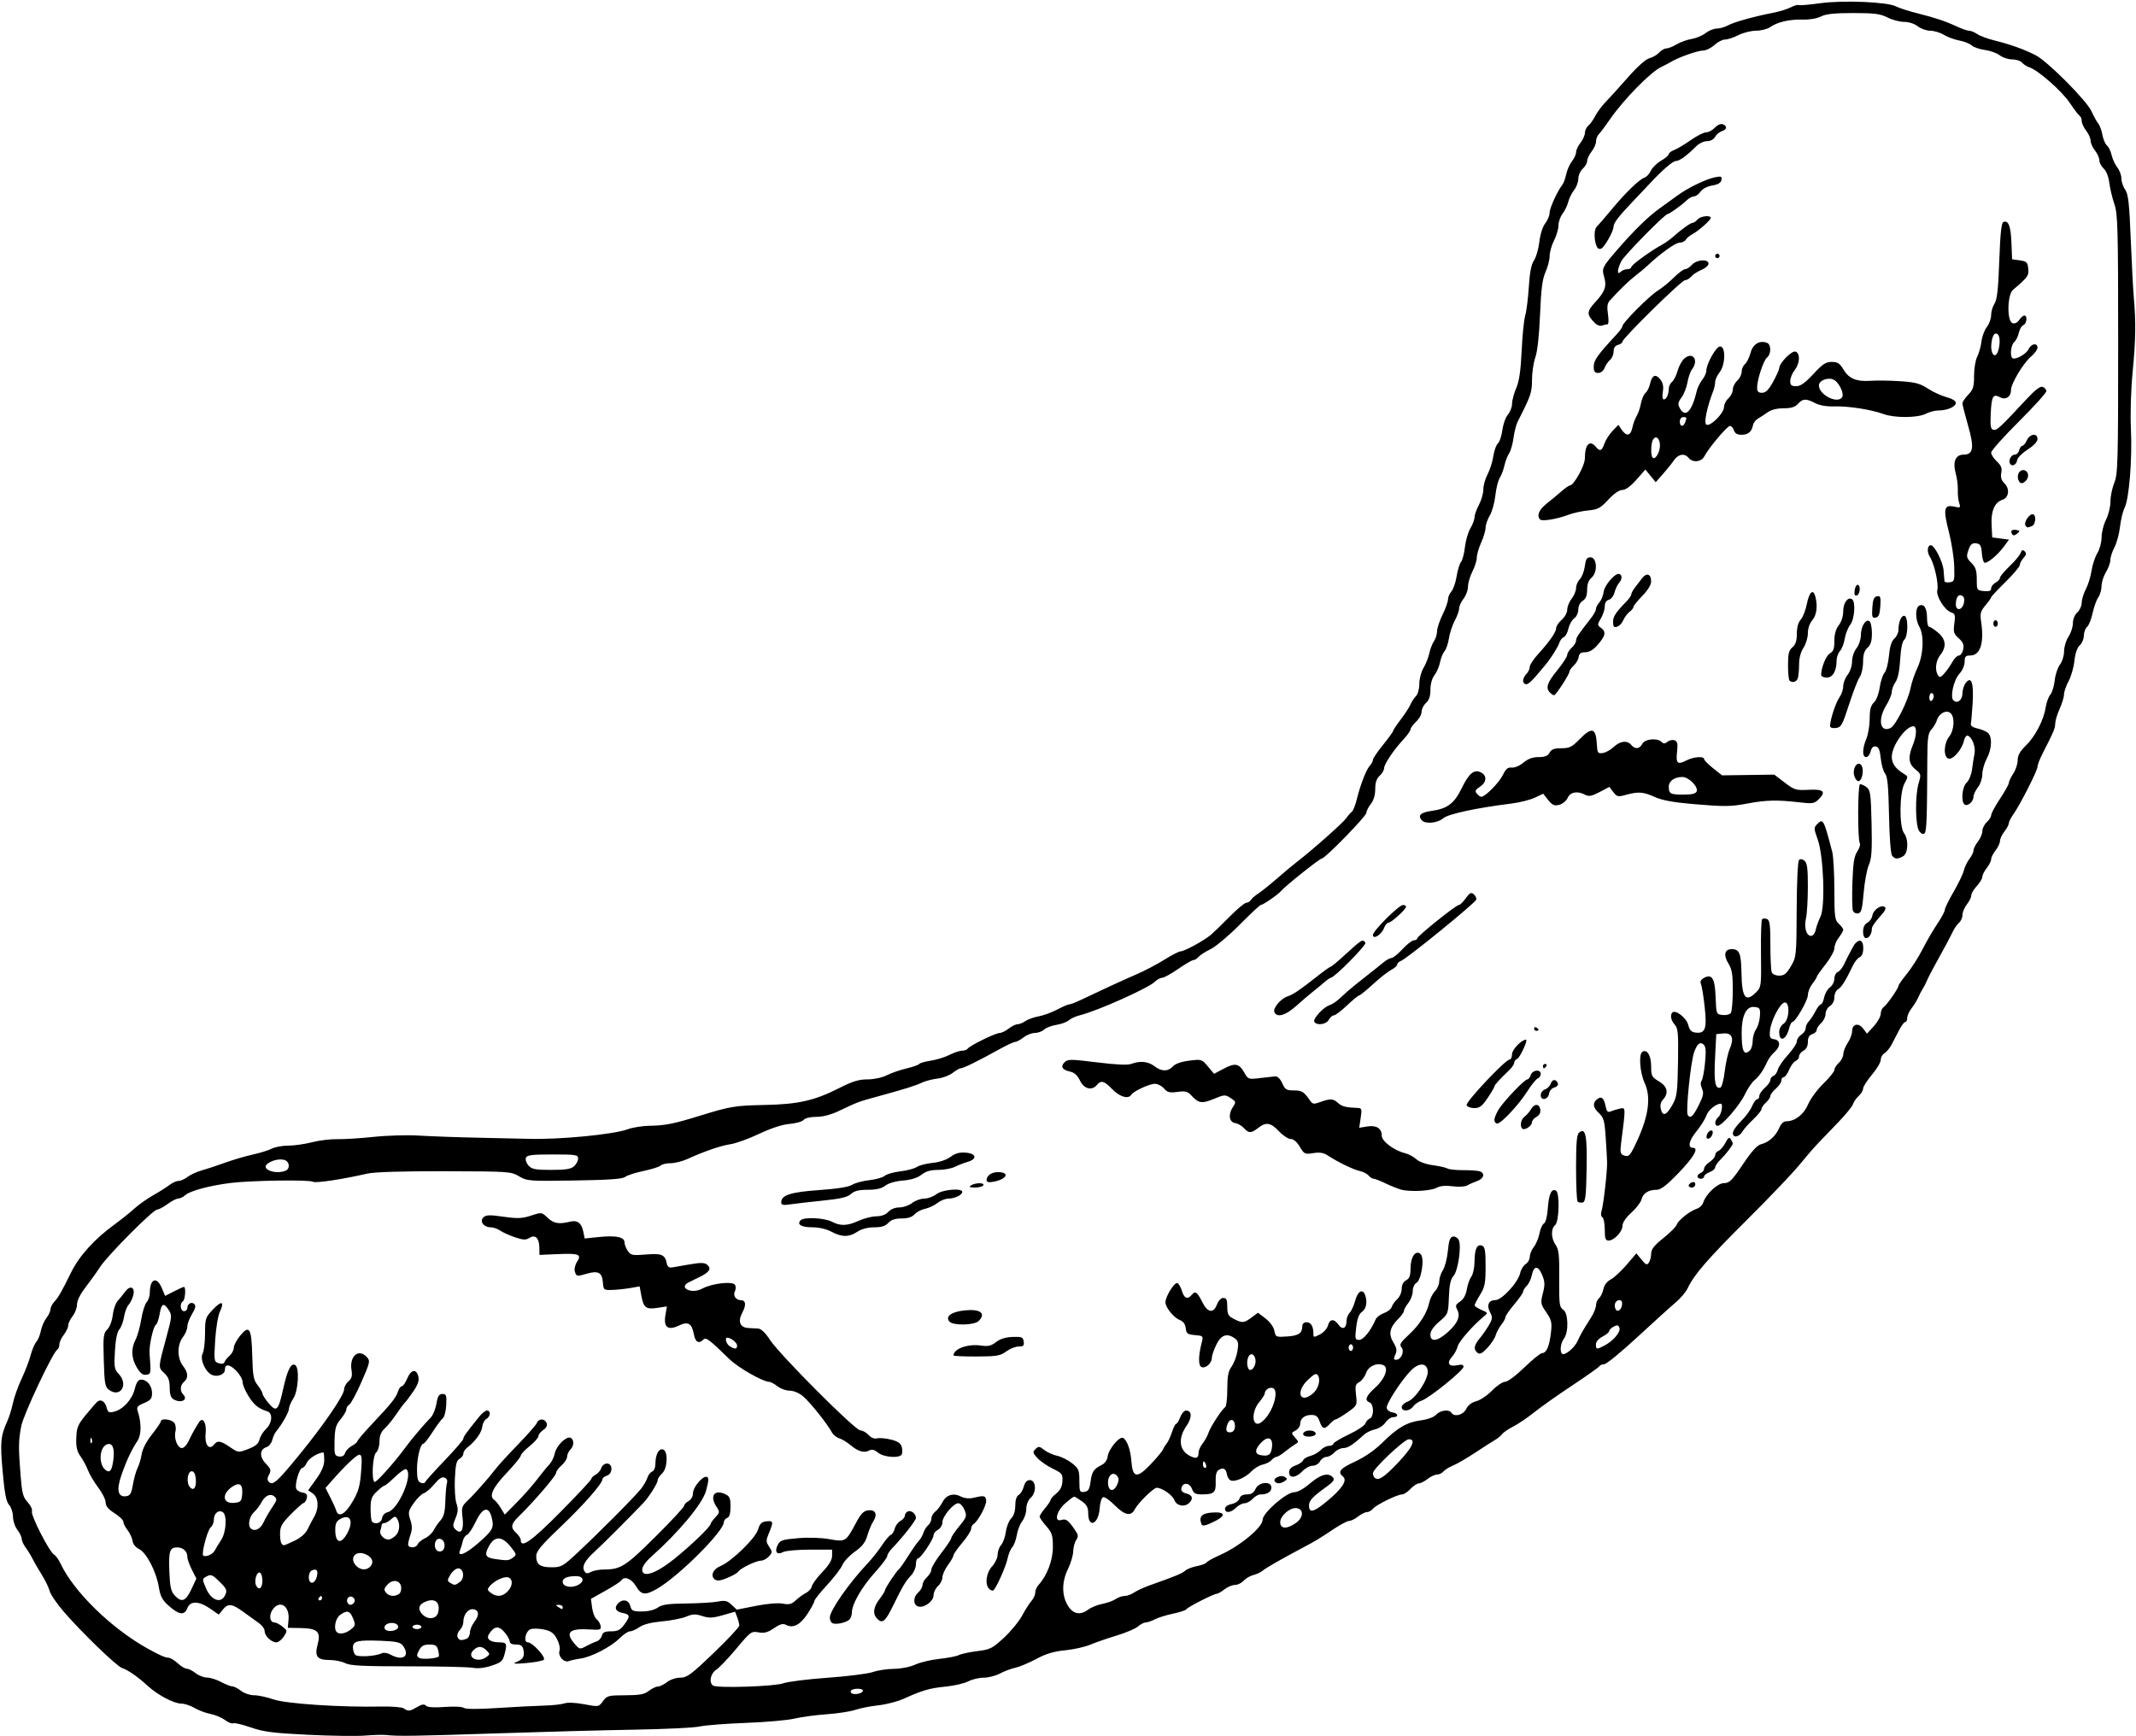 <?xml version="1.0" encoding="UTF-8"?>
<!DOCTYPE svg PUBLIC '-//W3C//DTD SVG 1.0//EN'
          'http://www.w3.org/TR/2001/REC-SVG-20010904/DTD/svg10.dtd'>
<svg height="3221.7" preserveAspectRatio="xMidYMid meet" version="1.0" viewBox="24.1 245.0 3963.0 3221.7" width="3963.0" xmlns="http://www.w3.org/2000/svg" xmlns:xlink="http://www.w3.org/1999/xlink" zoomAndPan="magnify"
><g id="change1_1"
  ><path d="M595.14,3463.84c-65.04-3.21-82.23-5.44-106.15-13.75c-15.7-5.46-30.26-8.87-32.35-7.57 c-2.1,1.3-8.91-1.42-15.15-6.03c-6.24-4.61-18.4-9.71-27.03-11.33c-8.63-1.62-21.86-6.59-29.41-11.04 c-7.55-4.46-18.59-8.1-24.53-8.1c-13.76,0-44.05-16.01-62.56-33.07c-18.01-16.6-36.61-29.51-47.43-32.95 c-9.88-3.14-76.03-67.11-108.57-105c-12.58-14.64-24.12-31.64-25.65-37.77c-1.53-6.13-8.27-19.95-14.97-30.72 c-6.7-10.77-14.44-24.19-17.2-29.82c-2.76-5.63-8.31-14.64-12.35-20.01c-4.03-5.37-7.37-12.75-7.42-16.38 c-0.05-3.64-3.7-11.22-8.1-16.86c-4.41-5.63-8.05-16.55-8.1-24.26c-0.05-7.71-3.29-17.55-7.2-21.87 c-5.34-5.9-8.32-21.31-11.95-61.77c-4.91-54.73-3.78-66.38,9.18-94.87c3.08-6.76,7.58-21.45,10-32.64 c2.42-11.19,9.68-31.47,16.12-45.06c6.44-13.59,13.89-33,16.55-43.14c2.66-10.14,7.41-21.32,10.55-24.85 c3.14-3.53,6.94-12.74,8.45-20.48c1.5-7.74,6.13-18.46,10.29-23.84c4.16-5.37,7.56-12.6,7.56-16.06c0-3.46,3.06-9.68,6.8-13.81 c8.36-9.24,13.37-17.94,31.37-54.57c15.19-30.89,43.33-62.03,80.62-89.18c12.39-9.02,28.98-22.31,36.87-29.52 c7.89-7.21,23.55-18.31,34.82-24.66c11.26-6.35,24.88-14.94,30.25-19.09s12.96-7.54,16.86-7.54c3.9,0,11.48-3.39,16.86-7.53 c5.37-4.14,17.14-9.55,26.15-12.02c9.01-2.47,28.37-8.85,43.01-14.18c14.64-5.33,37.69-12.12,51.2-15.08 c13.52-2.97,29.56-7.94,35.64-11.06c6.08-3.12,19.98-5.67,30.89-5.67c10.9,0,30.64-2.82,43.86-6.26 c13.22-3.44,34.34-6.02,46.94-5.73c12.6,0.29,43.19-1.63,67.97-4.27c24.78-2.64,62.57-3.68,83.97-2.33 c21.4,1.35,72.09,3.15,112.65,3.98c40.55,0.83,81.11,1.74,90.12,2c57.32,1.69,158.03-8.04,184.33-17.81 c9.01-3.35,27.44-6.25,40.96-6.45c28.39-0.41,44.05-3.54,92.17-18.39c57.31-17.7,65.36-19.04,120.84-20.17 c62.36-1.27,92.44-8.1,138.21-31.35c24.48-12.44,36.42-16.11,52.39-16.11c12.02,0,27.05-3.2,35.88-7.64 c8.36-4.2,24.88-9.92,36.72-12.7c11.83-2.79,22.41-6.51,23.5-8.28c1.09-1.77,10.72-4.52,21.4-6.12c10.68-1.6,26.29-6.42,34.71-10.71 c8.41-4.29,18.95-7.8,23.41-7.8c4.46,0,9.17-1.71,10.47-3.81c3.32-5.38,51.35-28.94,59.2-29.05c3.58-0.05,11.12-3.7,16.75-8.1 c5.63-4.41,13.06-8.05,16.5-8.1c3.44-0.05,9.99-2.7,14.55-5.9c4.56-3.19,15.57-7.13,24.46-8.75c8.9-1.62,24.46-7.3,34.58-12.63 c10.12-5.33,20.26-9.68,22.53-9.67c2.27,0.01,11.5-3.51,20.51-7.81c41.12-19.64,79.99-37.52,104.45-48.06 c14.64-6.31,37.69-18.42,51.2-26.92c13.52-8.5,27.07-15.47,30.12-15.49c7.17-0.05,44.05-20.18,56.35-30.76 c5.24-4.51,20.92-19.71,34.85-33.79c13.93-14.08,27.72-25.6,30.65-25.6c2.93,0,6.81-2.35,8.61-5.22c1.8-2.87,7.88-8.17,13.52-11.77 c5.63-3.6,21.67-16.46,35.65-28.58c13.97-12.12,30.26-25.71,36.19-30.22c26.11-19.84,85.78-72.68,91.45-80.99 c3.43-5.02,8.12-10.4,10.43-11.97c2.31-1.56,6.4-11.7,9.09-22.53c6.97-28.06,17.57-55.49,24.36-63.02 c3.21-3.56,5.83-8.55,5.83-11.11c0-2.55,8.29-14.82,18.43-27.27c10.14-12.45,18.56-24.04,18.71-25.76 c0.16-1.72,6.59-11.42,14.32-21.56s15.91-22.72,18.18-27.96c2.27-5.24,6.89-12.28,10.26-15.65c3.43-3.43,6.13-13.46,6.13-22.76 c0-9.15,3.49-22.38,7.75-29.41c4.26-7.02,9.11-19.22,10.76-27.11c1.66-7.89,5.54-17.97,8.64-22.42c3.09-4.44,5.68-12.74,5.75-18.43 c0.08-5.69,4.66-19.57,10.2-30.83c5.54-11.26,10.09-24.02,10.11-28.35c0.05-4.33,2.88-11.01,6.35-14.84 c3.47-3.83,7.79-16.35,9.6-27.81c1.81-11.46,5.49-23.48,8.17-26.71c2.68-3.23,5.97-15.75,7.31-27.81s5.88-27.69,10.1-34.71 c4.22-7.02,7.67-16.27,7.67-20.54c0-4.27,3.69-14.65,8.19-23.06c4.51-8.41,8.19-21.31,8.19-28.67c0-7.36,3.53-19.97,7.84-28.02 c4.31-8.05,9.12-23.17,10.69-33.6c1.56-10.43,5.37-21.07,8.46-23.63s6.81-13.67,8.27-24.69c1.46-11.02,6.11-24.01,10.32-28.87 c4.22-4.86,7.67-13.85,7.67-19.98c0-6.13,3.47-19.21,7.71-29.07c5.54-12.89,8.38-32.32,10.08-69.13c1.3-28.16,4.28-57.62,6.61-65.46 c2.33-7.84,5.35-31.8,6.71-53.25c1.72-27.18,4.63-42.1,9.59-49.24c3.92-5.63,8.39-21.06,9.93-34.29 c1.65-14.15,6.14-28.29,10.91-34.35c4.45-5.66,8.1-14.56,8.1-19.77c0-8.54,14.93-41.06,24.1-52.49c2-2.49,5.01-10.98,6.69-18.86 c1.68-7.89,6.5-18.73,10.71-24.11c4.21-5.37,7.66-12.96,7.66-16.86c0-3.9,3.69-11.77,8.19-17.5c4.51-5.73,8.19-14.05,8.19-18.48 s2.89-10.46,6.41-13.39c3.53-2.93,9.29-10.99,12.81-17.91c3.52-6.92,12.15-18.53,19.19-25.8c7.04-7.27,25.7-27.89,41.47-45.83 c17.31-19.69,33.06-33.72,39.73-35.39c6.08-1.53,14.2-6.25,18.04-10.49c3.84-4.25,9.93-7.73,13.52-7.74 c3.59-0.01,12.06-3.38,18.82-7.5c6.76-4.12,19.23-8.61,27.71-9.98c8.48-1.37,20.25-6.29,26.15-10.93c5.9-4.64,15.27-8.44,20.81-8.44 c5.54,0,14.97-2.69,20.95-5.99c11.09-6.11,47.91-16.35,84.45-23.49c11.18-2.19,25.52-6.66,31.87-9.94 c6.35-3.28,12.87-5.18,14.49-4.21c1.62,0.97,19.65-0.56,40.05-3.39c42.68-5.92,125.19-2.45,140.85,5.93 c5.41,2.9,22.88,8.55,38.83,12.56c34.62,8.71,52.01,14.53,74.32,24.89c9.16,4.25,19.35,7.73,22.64,7.73s9.91,2.74,14.7,6.1 c4.79,3.35,19.49,8.77,32.66,12.04c29.16,7.23,54.2,16.23,75.71,27.2c22.33,11.39,94.73,84.1,103.74,104.17 c4.04,9.01,9.65,19.15,12.45,22.53c2.81,3.38,6.31,12.87,7.78,21.09c1.47,8.22,5.27,17.11,8.45,19.74s7.05,10.65,8.62,17.82 c1.56,7.17,6.29,17.43,10.5,22.8c4.21,5.37,7.66,14.64,7.66,20.59c0,5.95,3.16,15.34,7.02,20.85c5.74,8.2,7.62,24.93,10.32,92.05 c1.82,45.12,4.38,94.01,5.69,108.66c4.05,45.15,3.53,77.61-2.19,137.22c-3.24,33.83-4.55,77.5-3.19,106.5 c2.62,55.69-3.38,129.69-11.84,146.05c-3.12,6.02-6.9,21.71-8.41,34.86c-1.51,13.15-6.15,30.33-10.32,38.18 c-4.16,7.85-7.57,18.41-7.57,23.45c0,5.05-3.68,15.21-8.18,22.59c-4.5,7.38-8.18,18.99-8.19,25.81c0,6.82-2.76,16.32-6.12,21.12 c-3.36,4.79-8.09,17.99-10.52,29.32c-2.43,11.33-7.06,22.79-10.28,25.47c-3.22,2.68-5.86,9.88-5.86,16.02 c0,6.13-3.43,14.26-7.63,18.06c-4.84,4.38-8.45,14.86-9.88,28.64c-1.23,11.95-6.09,28.92-10.8,37.7c-4.71,8.78-8.56,19.94-8.56,24.8 c0,4.86-3.65,16.87-8.1,26.69c-4.46,9.82-8.14,22.1-8.19,27.29c-0.09,8.9-2.64,14.95-24.08,56.92c-4.83,9.46-8.78,19.95-8.78,23.31 c0,7.01-32.45,70.81-44.91,88.32c-4.59,6.44-8.34,13.9-8.34,16.58s-3.69,9.55-8.19,15.28c-4.51,5.73-8.19,13.6-8.19,17.5 c0,3.9-3.69,11.77-8.19,17.5c-4.51,5.73-8.19,13.1-8.19,16.39c0,3.28-3.69,10.66-8.19,16.38c-4.51,5.73-8.19,13.08-8.19,16.34 c0,3.26-4.61,10.9-10.24,16.97c-5.63,6.08-10.24,13.89-10.24,17.36c0,3.47-3.69,11-8.19,16.73c-4.51,5.73-8.19,14.55-8.19,19.6 c0,5.05-2.87,11.57-6.38,14.48c-3.51,2.91-8.99,10.97-12.19,17.91c-3.2,6.94-14.08,27.36-24.19,45.39 c-10.11,18.02-20.29,37.38-22.63,43.01c-2.33,5.63-6.09,13.01-8.35,16.39c-2.26,3.38-5.98,10.51-8.28,15.84s-7.82,14.34-12.28,20.01 c-4.46,5.67-8.11,13.75-8.11,17.95s-1.63,7.64-3.63,7.64c-2,0-7.07,6.64-11.26,14.75c-4.2,8.11-10.55,20.3-14.1,27.1 c-3.56,6.79-9.55,14.07-13.31,16.18c-3.76,2.11-6.84,7.55-6.84,12.11c0,4.55-7.37,17.02-16.39,27.71 c-9.01,10.69-16.39,22.25-16.39,25.7s-3.64,9.56-8.09,13.59c-4.45,4.03-9.21,10.84-10.57,15.15c-1.37,4.31-13.5,19.27-26.96,33.25 c-13.46,13.98-30.64,31.88-38.18,39.76c-7.54,7.89-23.47,26.32-35.39,40.96c-11.93,14.64-54.96,59.72-95.64,100.18 c-72.82,72.43-99.01,102.61-110.62,127.5c-3.24,6.95-13.38,18.93-22.54,26.63c-9.16,7.7-41.06,36.57-70.89,64.15 c-29.83,27.59-57.36,50.17-61.17,50.18c-3.81,0.01-8.01,1.77-9.33,3.91c-1.32,2.14-24.01,18.19-50.42,35.66 c-26.41,17.47-58.02,39.82-70.25,49.65c-12.23,9.83-29.74,21.7-38.9,26.38c-9.17,4.68-18.55,11.07-20.84,14.22 c-2.3,3.14-8.1,7.94-12.88,10.67s-21.34,13.33-36.8,23.57c-15.45,10.24-34.03,21.04-41.27,23.99c-7.25,2.96-15.31,7.95-17.91,11.08 c-2.6,3.14-7.95,5.7-11.87,5.7c-3.93,0-11.82,3.69-17.55,8.19c-5.73,4.51-13.03,8.19-16.22,8.19c-3.19,0-10.14,4.61-15.43,10.24 c-5.29,5.63-12.35,10.24-15.68,10.24c-8.89,0-47.68,19.06-53.8,26.43c-2.89,3.49-7.97,6.34-11.28,6.34 c-3.31,0-10.71,3.69-16.44,8.19c-5.73,4.51-13.2,8.19-16.61,8.19c-3.41,0-16.52,6.91-29.15,15.36 c-26.89,17.99-33.12,21.75-57.77,34.8c-38.09,20.16-67.79,37.18-73.73,42.26c-3.38,2.89-11.08,6.48-17.11,7.99 c-6.03,1.5-14.15,6.26-18.04,10.56c-3.89,4.3-11.16,7.82-16.13,7.82c-4.98,0-13.74,3.69-19.47,8.19 c-5.73,4.51-12.13,8.19-14.23,8.19c-5.59,0-53.77,24.54-56.34,28.69c-1.2,1.94-12.36,5.65-24.79,8.23 c-12.44,2.58-27.61,7.3-33.72,10.49c-6.11,3.19-13.76,5.81-16.99,5.82c-3.23,0-9.69,3.36-14.34,7.44 c-4.65,4.08-22.28,11.59-39.18,16.7c-16.9,5.1-39.02,12.76-49.15,17.02s-31.31,8.99-47.06,10.51c-20.76,2.01-35.39,6.41-53.25,16.01 c-13.54,7.29-31.08,14.64-38.96,16.35c-7.89,1.71-20.76,6.54-28.61,10.75c-7.85,4.21-21.31,7.65-29.9,7.65 c-8.59,0-21.52,3.08-28.73,6.84c-7.21,3.76-26.01,8.13-41.78,9.7c-29.98,2.98-43.81,6.98-77.83,22.51 c-11.26,5.14-32.46,10.64-47.11,12.23c-14.64,1.58-34,5.4-43.01,8.48c-9.01,3.08-32.97,6.75-53.25,8.16 c-20.28,1.41-47,5.02-59.4,8.02c-12.39,3-52.94,6.6-90.11,7.99c-37.17,1.39-75.88,4.39-86.02,6.68s-64.53,4.93-120.85,5.89 c-56.32,0.95-171.53,4.04-256.02,6.87c-150.19,5.02-184.02,5.52-204.81,3.03c-5.63-0.68-23.14-0.18-38.91,1.09 C685.66,3466.63,637.83,3465.95,595.14,3463.84L595.14,3463.84z M798.04,3412.33c8.78-5.18,13.05-5.81,16.46-2.4 c3.02,3.02,15,3.82,34.76,2.32c16.99-1.28,32.43-0.55,35.37,1.68c3.33,2.53,25.99,2.63,62.57,0.26c31.54-2.04,70.25-4.04,86.02-4.45 c15.77-0.41,32.99-2.29,38.26-4.17c5.68-2.03,20.55-1.35,36.49,1.66c26.88,5.07,26.91,5.07,34.79-5.75 c7.4-10.16,9.94-10.83,41.34-10.92c26.88-0.08,35.46-1.66,43.69-8.1c5.63-4.41,13.22-8.05,16.86-8.1c3.64-0.05,11.3-3.78,17.03-8.28 c5.85-4.6,16.62-8.19,24.56-8.19c12.44,0,19.9-5.52,61.82-45.73c26.22-25.15,47.68-48.07,47.68-50.94c0-2.86-1.75-9.82-3.9-15.46 l-3.9-10.26l-22.86,6.5c-18.86,5.37-25.53,5.63-38.09,1.53c-12.51-4.09-17.79-3.9-29.63,1.1c-7.93,3.34-28.2,7.32-45.06,8.84 c-19.89,1.8-34.54,5.51-41.75,10.58c-6.1,4.3-14,7.82-17.55,7.82s-12.47,5.99-19.83,13.31c-15.9,15.82-52.31,34.58-72.37,37.3 c-7.89,1.07-17.33,3.13-20.98,4.57c-9.31,3.69-20.92-8.92-17.66-19.18c1.5-4.73-0.55-14.05-4.85-22.03 c-5.8-10.77-11.12-14.61-23.97-17.29c-9.08-1.9-20.2-2.19-24.7-0.65c-9.61,3.29-14.09,24.45-5.17,24.45 c8.51,0,34.13,28.03,29.54,32.32c-2.14,2-16.79,4.74-32.56,6.11c-21.87,1.89-26.27,1.46-18.55-1.79 c12.92-5.45,15.72-10.18,13.36-22.56c-1.5-7.82-4.46-9.98-13.72-9.98c-7.57,0-11.81-2.13-11.81-5.92c0-3.25-4.5-11.09-9.99-17.41 c-10.65-12.25-19.15-10.98-28.65,4.26c-5.32,8.53,2.47,14.81,18.5,14.91c14.54,0.09,15.67,2.19,11.01,20.56 c-3.66,14.42-6.08,16.68-24.34,22.74c-13.07,4.34-25.47,5.76-34.92,3.99c-8.05-1.51-62.04-2.74-119.98-2.72 c-83.55,0-107.67-1.19-116.66-5.85c-6.23-3.23-19.19-5.88-28.79-5.88c-23.44,0-28.52-6.54-22.49-28.93 c6.34-23.56-0.16-29.79-31.69-30.37l-23.67-0.43l1.37-15.39c2.3-25.96-17.11-37.36-30.04-17.63c-6.78,10.35-4.53,23.11,4.08,23.11 c2.89,0,9.51,3.45,14.72,7.66c9.17,7.42,9.24,8,2.41,18.43c-3.88,5.92-10.09,10.77-13.81,10.77c-9.28,0-21.73-11.99-21.73-20.92 c0-4.05-4.73-10.68-10.52-14.73s-18.7-13.35-28.71-20.67c-21.45-15.7-28.58-16.48-38.5-4.23l-7.35,9.08l-16.05-11.13 c-20.75-14.38-36.98-14.72-42.24-0.89c-5.25,13.8-15.29,12.68-33.93-3.8c-12.71-11.23-16.15-17.65-19.1-35.67 c-4.67-28.5-23.06-63.71-36.68-70.22c-6.27-3-11.23-9.22-12.07-15.15c-0.78-5.54-4.93-14.52-9.22-19.97 c-4.29-5.45-7.79-12.4-7.79-15.45c0-3.05-7.37-10.2-16.39-15.88c-11.45-7.23-16.39-13.21-16.39-19.86c0-5.23-6.16-17.65-13.7-27.6 c-7.53-9.95-16.19-24.53-19.23-32.42c-3.04-7.89-9.32-19.57-13.95-25.96c-6.36-8.79-8.23-17.04-7.63-33.8 c0.69-19.52,2.9-24.75,18.43-43.67c9.7-11.82,19.32-22.71,21.37-24.19c6.3-4.55,13.84,0.72,16.57,11.58 c2.22,8.85,4.19,9.95,13.68,7.6c16.74-4.14,33.44-22.42,38.38-42.01c3.16-12.53,6.51-17.5,11.82-17.5 c11.11,0,20.29,11.34,20.29,25.08c0,10.14-2.49,13.25-14.75,18.37c-12.48,5.21-14.3,7.55-11.79,15.15 c7.14,21.66,6.91,43.95-0.56,55.15c-11.01,16.49-20.51,36.84-29.86,63.92c-9.48,27.47-6.33,40.85,9.12,38.65 c7.26-1.03,9.59-5.13,12.39-21.75c1.9-11.26,5.79-25.09,8.66-30.72c2.86-5.63,6.28-17.22,7.58-25.75 c1.44-9.41,8.91-23.71,18.99-36.38c9.14-11.48,16.62-22.48,16.62-24.43c0-5.95,19.13-3.98,24.53,2.53 c2.83,3.42,3.95,10.49,2.54,16.1c-3.26,12.99,3.69,31.06,11.95,31.06c3.55,0,9.24-5.99,12.64-13.31 c5.85-12.59,11.58-22.96,19.37-35.02c6.78-10.49,14.1,2.28,12,20.92c-2.31,20.48,6.14,32.29,15.24,21.32 c7.1-8.55,12.12-7.83,29.99,4.32c15.39,10.45,15.57,10.47,33.79,3.51c13.54-5.17,19-9.79,20.94-17.68 c1.44-5.88,6.94-14.74,12.22-19.7c11.43-10.73,12.81-29.13,2.44-32.44c-16.79-5.37-24.19-11.31-34.82-27.97 c-6.2-9.71-11.26-21.71-11.26-26.66c0-4.95-5.51-14.51-12.24-21.24c-12.07-12.07-20.53-12.63-20.53-1.37 c0,8.33-12.88,13.82-23.24,9.91c-12.69-4.8-23.76-29.44-18.03-40.14c2.43-4.53,4.41-21.26,4.41-37.18 c0-27.41,0.75-29.73,14.25-44.05c16.44-17.43,22.4-15.78,13.28,3.68c-3.51,7.5-7.39,31.03-8.74,53.12 c-2.35,38.33-2.13,39.76,6.62,42.53c5.78,1.83,9.66,1.03,10.75-2.23c0.94-2.81,5.17-8.07,9.4-11.69s7.75-10.33,7.81-14.9 c0.06-4.57,5.48-14.76,12.04-22.64c16.94-20.37,20.87-13.69,22.2,37.81c0.96,37,2.37,44.69,10.01,54.39 c4.89,6.22,8.97,13.36,9.06,15.87c0.09,2.51,5.35,10.62,11.68,18.02c14.51,16.96,17.68,13.61,26.97-28.49 c7.44-33.73,14.46-47.35,22.01-42.69c8.14,5.03,5.73,47.94-3.47,61.83c-4.48,6.76-8.15,15.43-8.17,19.28 c-0.05,6.2-13.41,29.72-24.38,42.84c-2.19,2.62-5.17,9.47-6.61,15.21c-1.44,5.74-6.03,11.53-10.2,12.85 c-13.23,4.2-14.07,17.9-1.88,30.63c9.5,9.92,10.35,12.72,6.16,20.54c-3.57,6.68-3.64,10.25-0.25,13.64 c7.23,7.23,15.27,0.05,56.84-50.9c45.53-55.78,82.7-110.18,82.7-121.03c0-4.32,3.59-10.92,7.97-14.68 c6.09-5.21,7.43-10.14,5.7-20.83c-4.25-26.19,13.35-40.99,28.65-24.08c6.29,6.95,5.63,9.95-10.23,46.08 c-9.33,21.26-19.44,40.12-22.48,41.92c-3.04,1.8-5.52,5.81-5.52,8.9s-4.79,11.31-10.63,18.27c-8.94,10.63-10.74,17.03-11.26,40.25 c-0.58,25.42,0.08,27.71,8.23,28.88c5.82,0.83,9.71-1.4,11.33-6.51c1.36-4.28,7.05-10.23,12.64-13.22 c5.59-2.99,10.17-6.86,10.17-8.6s12.81-16.73,28.47-33.32c34.95-37.03,43.31-47.59,47.02-59.43c1.59-5.07,4.7-9.22,6.92-9.22 s6.73-6.45,10.02-14.34c7.02-16.79,16.92-18.7,20.61-3.98c1.9,7.57-0.57,15.02-9.14,27.65c-6.46,9.51-13.68,19.13-16.05,21.39 c-2.37,2.25-9.36,11.68-15.54,20.96c-6.18,9.27-15.76,21.12-21.29,26.32c-7.17,6.74-10.06,13.81-10.06,24.62 c0,8.49-2.71,17.42-6.14,20.27c-6.5,5.39-9.02,50.99-3.03,54.69c2.98,1.84,37.66-36.9,57.5-64.25 c10.09-13.9,35.09-43.44,47.01-55.55c4-4.06,8.66-15.5,10.35-25.42c2.42-14.17,4.81-18.03,11.16-18.03c7.11,0,7.95,2.47,7.02,20.48 c-0.58,11.26-3.43,22.32-6.32,24.58c-2.9,2.25-11.49,13.77-19.09,25.6c-7.6,11.83-15.18,21.51-16.83,21.51 c-5.57,0-12,25.64-12,47.85c0,16.92,1.61,22.66,6.92,24.7c3.81,1.46,7.51,0.94,8.22-1.15c0.71-2.09,16.95-20.16,36.09-40.15 c19.14-19.99,34.79-38.16,34.79-40.37c0-3.71,4.17-9.51,29.49-41.05c4.97-6.2,11.43-11.26,14.36-11.26c7.44,0,6.64,11.14-1.12,15.48 c-3.54,1.98-6.98,8.6-7.65,14.72c-1.18,10.78-13.21,27.39-27.91,38.55c-3.94,2.99-7.17,8.01-7.17,11.15c0,3.14-3.21,7.5-7.12,9.7 c-5.63,3.15-7.44,10.93-8.62,36.99c-0.82,18.15,0.5,38.72,2.94,45.72c3.45,9.91,3.07,15.98-1.73,27.48 c-5.35,12.8-5.39,15.53-0.3,20.62c10.44,10.44,16.07,1.54,13.38-21.15c-2.25-18.97-1.46-21.79,8.71-31.46 c13.1-12.44,40.15-43.03,52.87-59.78c4.91-6.46,23.56-26.83,41.44-45.26c17.89-18.43,33.63-36.41,34.99-39.94 c3.26-8.5,14.58-8.22,17.9,0.45c1.73,4.51-0.43,8.91-6.27,12.79c-4.9,3.25-8.91,8.37-8.91,11.37c0,3-7.37,11.38-16.39,18.62 c-9.01,7.24-16.39,15.19-16.39,17.65c0,2.47-11.98,17.13-26.63,32.59c-25.83,27.26-32.93,43.2-22.2,49.83 c2.44,1.5,7.75,8.2,11.81,14.87l7.38,12.13l19.94-20.27c19.43-19.74,31.89-34.09,48.61-55.95c4.51-5.89,11.2-13.86,14.88-17.72 c3.68-3.85,7.97-12.98,9.53-20.27c2.9-13.54,20.52-31.15,28.51-28.49c7.21,2.4,7.57,14.63,0.63,21.56 c-3.54,3.54-6.44,9.67-6.44,13.6c0,3.94-4.61,11.17-10.24,16.07c-5.63,4.9-10.24,11.3-10.24,14.24c0,5.2-42.03,54.13-68.61,79.87 c-15.43,14.94-16.46,21.33-5.12,31.6c4.51,4.08,8.19,9.89,8.19,12.92c0,16.27,20.26,1.93,73.9-52.3 c31.45-31.79,57.18-59.38,57.18-61.3c0-1.92,3.56-5.4,7.91-7.73c4.35-2.33,9.09-7.92,10.52-12.43c1.43-4.51,6.16-8.2,10.52-8.2 c11.14,0,10.9,18.98-0.27,22.53c-4.51,1.43-8.19,4.37-8.19,6.54c0,8.03-35.05,47.88-78.32,89.05 c-35.26,33.55-44.56,44.72-44.56,53.49c0,15.75,7.1,20.92,28.72,20.92c17.51,0,20.9-1.87,46.37-25.6 c41.12-38.31,110.11-107.74,119.93-120.7c4.75-6.27,9.89-15.38,11.42-20.24c1.53-4.86,5.47-9.87,8.77-11.14 c3.47-1.33,5.99-7.63,5.99-14.98c0-16.75,6.72-28.84,14.4-25.89c9.54,3.66,8.04,35.28-2.11,44.47c-4.51,4.08-8.19,9.81-8.19,12.74 c0,5.56-16.51,31.55-26.94,42.41c-31.8,33.12-73.67,74.96-88.8,88.73c-19.8,18.03-25.48,28.85-19.86,37.79 c2.67,4.26,5.44,4.49,11.93,1.02c4.64-2.49,15.49-4.52,24.1-4.52c30.92,0,40.25-5.93,95.28-60.63 c29.4-29.22,53.45-55.11,53.45-57.55c0-2.43,3.69-6.4,8.19-8.81c4.85-2.6,8.19-8.58,8.19-14.67c0-10.21,16.19-30.39,24.39-30.39 c5.43,0,5.37,6.14-0.24,26.38c-6.6,23.77-50.75,76.8-101.41,121.81c-10.19,9.05-16.95,18.66-16.95,24.09 c0,15.88,25.03,7.69,58.69-19.2c30.97-24.74,68.3-60.6,68.3-65.61c0-1.63,3.94-7.16,8.76-12.3c8.29-8.82,8.4-9.88,2.05-19.58 c-12.97-19.8-4.15-32.67,16.08-23.45c8.45,3.85,9.98,7.41,9.98,23.2c0,12.8-1.93,19.39-6.14,21.01c-3.38,1.3-6.14,4.76-6.14,7.7 c0,16.99-83.91,100.74-124.08,123.84c-21.92,12.61-29.34,11.64-39.22-5.12c-8.23-13.95-21.7-19.09-27.11-10.34 c-1.36,2.2-14.58,10.77-29.37,19.04l-26.9,15.05l2.23,16.66c1.23,9.16,4.95,18.65,8.28,21.07c3.32,2.43,6.67,8.02,7.44,12.43 c1.26,7.24-0.65,7.88-19.86,6.64c-38.08-2.47-46.62,5.4-28.58,26.37c9.23,10.73,9.96,10.89,21.51,4.65 c6.57-3.55,15.35-7.54,19.51-8.85c4.16-1.31,8.52-6.07,9.69-10.56c1.65-6.31,5.6-8.17,17.27-8.17c12.02,0,16.98-2.49,24.1-12.12 c11.81-15.97,11.33-19.15-3.33-22.08c-12.82-2.56-15.76-9.84-7.37-18.23c8.33-8.33,19.31-5.68,22.08,5.33 c2.28,9.09,4.71,10.24,21.7,10.24c11.63,0,23.1-2.81,29.25-7.17c7.97-5.64,19.31-7.27,53.14-7.64c23.66-0.26,50.04-1.86,58.62-3.55 c13.04-2.57,17.2-1.58,25.26,5.98l9.65,9.06l35.2-6.99c20.98-4.16,41.17-5.87,49.97-4.21c11.97,2.25,16.59,1.06,24.39-6.27 c5.29-4.97,13.82-11.13,18.95-13.69c5.13-2.56,10-8.09,10.81-12.3c0.81-4.2,9.58-16.11,19.49-26.45 c12.43-12.97,18.02-22.33,18.02-30.14v-11.34h-41.23c-22.68,0-45,2.01-49.6,4.48c-11.35,6.07-16.48-0.27-10.29-12.71 c4.55-9.16,8.37-10.48,37.73-13c19.43-1.67,43.08-0.94,58.37,1.8c29.95,5.36,30.59,4.97,49.07-29.71 c9.35-17.55,14.41-22.82,22.91-23.83c13.61-1.62,17.8,7.41,9.48,20.42c-3.36,5.25-8.34,17.19-11.07,26.54 c-3.69,12.62-9.64,20.28-23.11,29.78c-9.98,7.03-20.38,18.11-23.11,24.61c-2.73,6.5-15.53,23.25-28.44,37.22 c-12.91,13.97-23.47,27.25-23.47,29.51s-5.75,12.98-12.77,23.82c-13.35,20.6-26.91,27.62-39.92,20.66 c-5.65-3.02-11.1-1.51-22.49,6.22c-11.66,7.93-18.09,9.64-28.69,7.65c-13.08-2.45-14.82-1.17-40.83,30.02 c-14.95,17.92-31.82,35.62-37.5,39.35c-10.85,7.11-14.13,24.23-5.65,29.47c8.2,5.07,114.15,1.57,130.04-4.28 c8.14-3,45.14-7.64,82.21-10.3c37.08-2.66,74.86-7.43,83.97-10.61c9.11-3.18,26.7-5.84,39.09-5.92c13.04-0.09,29.71-3.41,39.57-7.89 c9.37-4.26,29.65-9.05,45.06-10.66c15.41-1.61,31.52-4.75,35.8-6.98c4.28-2.24,19.6-5.53,34.03-7.32 c24.1-2.99,28.16-5.02,49.56-24.77c12.82-11.84,28.07-30.4,33.87-41.25c5.81-10.85,13.64-23.14,17.41-27.3 c3.77-4.16,6.85-10.96,6.85-15.12c0-4.15,2.71-10.54,6.03-14.21c16.11-17.8,26.74-45.82,26.74-70.47c0-21.76-1.52-26.58-12.29-38.84 c-6.76-7.7-12.29-15.63-12.29-17.64c0-2,4.61-9.12,10.24-15.81c5.63-6.69,10.24-13.68,10.24-15.52c0-1.84,4.75-7.14,10.56-11.77 c7.31-5.83,10.78-12.81,11.26-22.68c0.65-13.11-0.78-14.98-17.73-23.11c-10.14-4.86-22.94-13.66-28.44-19.54 c-8.94-9.56-9.35-11.36-3.81-16.9c5.54-5.54,7.27-5.37,16.15,1.6c5.47,4.29,16.33,9.2,24.13,10.9c7.8,1.7,20.24,7.93,27.65,13.85 c12.2,9.73,13.47,12.81,13.47,32.54c0,20.25,0.65,21.7,9.22,20.48c7.46-1.06,9.66-4.65,11.55-18.8c2.5-18.74,5.87-23.77,20.87-31.21 c5.58-2.77,10.08-9.13,10.8-15.3c1.65-14.04,22.34-38.73,29.01-34.61c7.22,4.46,13.45,22.03,14.96,42.19 c2.46,32.75,10.38,33.76,37.57,4.8c10.79-11.49,20.32-23.01,21.18-25.6c0.86-2.59,3.85-7.48,6.65-10.86 c2.8-3.38,7.31-13.06,10.02-21.51c2.71-8.45,6.23-15.36,7.81-15.36s4.97-5.53,7.52-12.29c2.55-6.76,7.37-12.29,10.7-12.29 c11.17,0,11.59,13.09,0.91,28.51c-16.04,23.15-13.65,45.29,6.01,55.46c12.16,6.29,16.41,4.67,16.41-6.26 c0-3.83,3.43-11.35,7.63-16.73c4.2-5.37,8.98-14.09,10.64-19.37c3.36-10.72,25.09-44.16,31.11-47.88 c2.13-1.32,3.88-16.29,3.88-33.27c0-24.12,1.76-33.34,8.05-42.18c4.43-6.22,9.32-19.22,10.86-28.91 c2.31-14.45,1.46-18.59-4.74-23.12c-14.5-10.6-25.63-6.86-34.56,11.63c-4.56,9.43-8.29,20.36-8.29,24.29 c0,9.93-11.24,20.15-18.92,17.2c-6.51-2.5-6.3-20.57,0.55-47.11c2.68-10.38,1.96-11.06-12.95-12.29 c-13.87-1.14-15.95-2.69-17.1-12.77c-0.86-7.48-4.59-12.72-10.73-15.06c-11.64-4.43-26.87-23.23-26.87-33.18 c0-10.58,16.52-37.17,22.01-35.43c2.54,0.81,6.38,7.34,8.53,14.51c4.28,14.26,10.62,16.53,18.75,6.73 c6.11-7.37,9.81-4.54,19.54,14.93c9.34,18.69,20.33,20.36,26.5,4.02c2.87-7.6,7.67-12.63,12.06-12.63c5.77,0,7.29,3.4,7.29,16.28 c0,13.89,1.78,17.2,12.08,22.53c15.77,8.16,18.75,7.93,32.95-2.57l11.93-8.82l13.97,10.66c8.2,6.25,14.97,15.65,16.39,22.75 c2.36,11.78,2.97,12.05,23.75,10.64c21.44-1.46,28.01-5.95,28.13-19.23c0.05-4.28,3.19-7.17,7.82-7.17 c8.14,0,12.73,7.54,12.73,20.92c0,7.52,0.68,7.61,12.23,1.64c6.73-3.48,13.38-10.9,14.78-16.49c3.12-12.44,11.44-13.09,19.54-1.53 c7.23,10.32,14.9,6.96,14.9-6.54c0-5.34,2.62-12.33,5.82-15.53c3.2-3.2,7.88-13.47,10.4-22.82c4.63-17.2,13.6-22.4,18.16-10.52 c4.79,12.48,2.41,25.88-5.59,31.48c-5.68,3.98-8.88,12.54-10.8,28.91c-2.53,21.56-2.13,23.25,5.62,23.25 c7.74,0,21.87-17.65,30.51-38.08c1.71-4.05,8.59-9.27,15.29-11.61c6.7-2.34,13.23-7.54,14.5-11.56s5.96-10.6,10.41-14.63 c4.45-4.03,8.09-12.5,8.09-18.83c0-7.32,2.98-13.11,8.19-15.89c6.28-3.36,8.19-8.58,8.19-22.38c0-21.39,9.91-35,18.93-25.99 c7.42,7.43,1.2,48-8.16,53.24c-3.7,2.07-6.67,8.87-6.67,15.26c0,6.34-3.69,16.22-8.19,21.95c-4.51,5.73-8.19,12.35-8.19,14.72 c0,2.37-4.26,8.53-9.48,13.69c-16.81,16.65-19.68,28.96-10.32,44.34c6.55,10.78,7.33,15.43,3.85,23.07 c-3.47,7.62-3.16,9.57,1.55,9.57c9.33,0,16.02-15.63,9.87-23.05c-4.25-5.12-2.03-8.98,13.45-23.29 c20.42-18.89,33.71-39.82,38.16-60.08c1.6-7.27,6.4-16.71,10.68-20.99c4.28-4.28,7.78-12.45,7.78-18.16s3.06-15.05,6.79-20.75 c3.74-5.7,7.88-21.75,9.22-35.65c1.84-19.22,4.08-25.6,9.32-26.6c3.79-0.72,8.62,2.02,10.73,6.1c5.68,10.96-1.07,57.57-9.72,67.13 c-5.33,5.9-7.58,16.32-8.44,39.16c-1.16,30.76-1.37,31.3-17.73,45.3c-10.88,9.32-16.55,17.57-16.55,24.09 c0,14.71,13.27,12.71,32.81-4.94c18.19-16.44,23.38-29.33,16.77-41.69c-3.61-6.74-2.67-9.26,5.41-14.56 c6.37-4.17,10.73-12.04,12.51-22.57c1.5-8.89,5.3-19.56,8.45-23.71c3.14-4.15,5.8-16.76,5.91-28.03 c0.22-23.63,4.67-32.98,13.99-29.4c5.33,2.04,6.55,9.27,6.54,38.49c0,31.04-1.4,38.22-10.11,52.36 c-5.55,9.01-10.15,17.86-10.22,19.65c-0.08,1.8,5.61,5.68,12.62,8.63c11.69,4.92,12.17,5.83,5.74,11.07 c-20.87,16.99-47.69,47.47-49.85,56.64c-1.36,5.78-6.11,14.52-10.56,19.42c-10.47,11.54-5.91,18.97,9.55,15.58 c8.49-1.86,11.88-1.05,11.84,2.83c-0.08,6.88-64.05,58.57-77.77,62.83c-5.63,1.75-12.65,6.61-15.59,10.79 c-6.51,9.24-21.27,10.11-21.27,1.25c0-3.5,5.07-8.16,11.26-10.37c14.46-5.15,38.74-42.34,37.06-56.76 c-1.76-15.16-16.05-15.83-30.54-1.44c-17.85,17.73-47.05,62.7-45.61,70.25c0.7,3.7,5.41,7.32,10.46,8.04 c11.11,1.59,12.31,8.93,1.45,8.93c-4.25,0-10.64,4.45-14.2,9.88c-3.56,5.44-12.26,11.15-19.32,12.71 c-7.07,1.55-16.15,5.86-20.19,9.57c-20.54,18.88-30.22,25.18-38.64,25.18c-5.09,0-12.59,3.69-16.67,8.19 c-4.08,4.51-10.75,8.19-14.83,8.19s-9.39,3.69-11.8,8.19c-2.43,4.53-8.58,8.19-13.77,8.19c-5.16,0-13.71,4.61-19,10.24 c-11.87,12.63-24.58,13.58-24.58,1.83c0-5.61,3.98-9.79,11.96-12.58c6.58-2.29,12.88-6.57,14.01-9.5c1.13-2.93,7.26-6.64,13.64-8.24 c6.38-1.6,14.89-6.44,18.92-10.77c4.03-4.32,10.94-7.86,15.36-7.86c4.42,0,8.03-1.69,8.03-3.77c0-2.07,12.91-9.85,28.69-17.3 c15.78-7.44,29.67-16.64,30.88-20.43c1.2-3.8,4.89-7.94,8.18-9.2c8-3.07,7.87-26.67-0.16-29.75c-10.11-3.88-7.08-11.97,10.36-27.73 c18.46-16.68,25.79-37.46,14.71-41.72c-12.54-4.81-27.45,2.17-31.91,14.95c-2.35,6.73-7.99,14.23-12.55,16.66 c-7.1,3.8-7.95,7.21-5.98,23.89c2.28,19.28,2.14,19.57-15.98,32.35c-10.06,7.09-19.79,12.89-21.63,12.89 c-1.84,0-6.68,3.69-10.76,8.19c-10.1,11.16-14.02,10.32-19.05-4.1c-3.33-9.57-6.74-12.29-15.35-12.29c-12.75,0-20.9,6.66-20.9,17.06 c0,3.98-3.84,9.28-8.53,11.8c-8.3,4.44-8.33,4.8-1.03,12.95c7.29,8.14,7.28,8.52-0.21,12.99c-4.24,2.53-12.81,8.75-19.02,13.82 c-6.22,5.07-13.12,9.22-15.33,9.22c-2.22,0-6.22,2.65-8.91,5.88c-2.68,3.23-10.05,7.02-16.37,8.4c-6.32,1.39-15.59,6.89-20.6,12.22 c-10.94,11.64-30.48,20.35-38.63,17.22c-3.24-1.25-6.5-6.38-7.24-11.41c-1.55-10.56-6.97-13.32-15.53-7.91 c-3.95,2.5-5.76,9.77-5.3,21.31c0.8,20.12-2.97,23.77-24.64,23.86c-12.87,0.05-16.13-1.7-19.47-10.48 c-4.49-11.82-17.35-12.36-19.57-0.83c-0.89,4.65,2.17,7.86,9.17,9.61c11.33,2.84,13.46,9.45,5.6,17.32 c-8.61,8.61-23.61,5.84-27.78-5.13c-3.57-9.4-22.8-22.73-32.8-22.73c-5.88,0-34.57,28.21-40.63,39.94 c-7.03,13.6-18.49,11.28-37.1-7.51c-9.11-9.2-18.85-15.97-21.66-15.04c-2.83,0.93-5.66,10.08-6.34,20.49 c-1.96,29.85-21.29,38.26-21.29,9.26c0-10.57-2.79-15.8-11.9-22.29c-6.54-4.66-12.93-8.47-14.19-8.47c-1.26,0-8.81,5.72-16.78,12.71 c-15.86,13.92-20.86,34.88-7.31,30.67c8.74-2.72,12.76,0,24.31,16.51c7.61,10.87,8.16,13.94,3.66,20.48 c-2.91,4.23-5.43,13.78-5.61,21.21c-0.18,7.43-4.56,22.18-9.74,32.77c-11.44,23.39-11.73,48.11-0.76,66.93 c9.63,16.54,23.01,19.59,37.86,8.62c5.89-4.35,17.99-9.27,26.88-10.94c8.9-1.67,19.91-5.64,24.46-8.83 c4.56-3.19,12.08-5.81,16.71-5.81c4.63,0,12.49-2.85,17.46-6.33c4.97-3.48,18.75-9.76,30.61-13.95 c45.97-16.24,58.65-21.5,64.58-26.79c3.38-3.01,13.08-6.77,21.55-8.34c8.47-1.57,16.48-4.59,17.79-6.71 c1.31-2.12,12.45-8.3,24.76-13.75c36.69-16.23,79.28-51.42,79.28-65.52c0-12.64,44.18-51.13,58.68-51.13 c6.32,0,17.96-6.49,29.39-16.39c19.35-16.74,34.39-20.63,42.42-10.96c3.49,4.2,0.73,8.13-12.23,17.41 c-25.21,18.05-32.24,25.52-32.24,34.27c0,14.67,8.02,13.12,31.65-6.13c29.35-23.91,40.15-39.99,31.6-47.08 c-10.83-8.98-6.12-14.87,22.38-28.01c17.71-8.16,36.47-21.14,50.18-34.72c28.49-28.22,45.86-38.3,71.94-41.76 c12.73-1.69,24.08-5.91,28.24-10.51c7.45-8.23,24.05-10.34,28.22-3.59c5.27,8.52,21.98,4.3,27.43-6.93 c3.39-6.99,10.28-12.3,18.81-14.49c7.41-1.91,20.56-10.77,29.22-19.69c8.66-8.93,19.51-16.23,24.1-16.23 c4.73,0,20.23-11.53,35.77-26.63c15.08-14.64,29.91-26.63,32.95-26.63c8.03,0,13.48-12.5,16.35-37.46 c2.23-19.42,1.24-23.81-8.63-38.26c-10.53-15.41-10.88-17.39-6.28-35.36c4.07-15.86,3.82-21.57-1.46-34.22 c-7.38-17.67-15.37-17.28-19.09,0.93c-1.43,7-5.63,15.75-9.32,19.44c-3.7,3.7-6.72,8.56-6.72,10.81c0,2.25-7.37,12.84-16.39,23.52 s-16.39,21.37-16.39,23.74c0,2.37-3.43,8.7-7.63,14.07c-4.2,5.37-9.01,14.38-10.69,20.01s-8.71,16.19-15.61,23.46 c-9.61,10.12-13.83,12.16-17.98,8.71c-7.82-6.49-6.73-13.59,4.12-26.74c5.25-6.37,12.98-17.49,17.17-24.72 c6.59-11.37,6.88-14.51,2.19-23.28c-7.08-13.23-3.03-22.98,9.55-22.98c12.22,0,42.56-33.13,46.25-50.5 c1.35-6.37,5.89-13.73,10.08-16.35c4.19-2.62,7.62-8.67,7.62-13.46c0-4.79,3.42-13.1,7.6-18.47c4.18-5.37,8.86-16.63,10.41-25.02 c1.54-8.39,5.27-16.68,8.27-18.43c3.28-1.91,6.19-13.44,7.27-28.85c1.82-25.92,7.09-36.95,15.25-31.91 c7.09,4.38,5.67,57.6-1.69,63.71c-8.22,6.82-7.78,24.52,0.92,36.93c5.86,8.37,6.99,19.03,6.62,62.62 c-0.39,47.28,0.34,53.02,7.28,57.35c9.64,6.02,10.59,41.7,1.44,53.81c-6.13,8.1-8.05,23.47-3.5,28.02 c4.47,4.47,23.01-10.65,28.82-23.5c5.96-13.16,9.77-19.81,24.88-43.42c5.13-8.01,9.32-18.38,9.32-23.05c0-4.67,2.54-10.6,5.65-13.18 c3.11-2.58,6.73-10.1,8.05-16.71c1.5-7.49,6.7-14.3,13.81-18.07c6.27-3.33,19.49-15.56,29.37-27.19l17.97-21.14l9.58,11.65 c8.08,9.82,10.23,10.69,13.71,5.51c2.27-3.38,4.16-10.94,4.19-16.8c0.05-7.97,5.75-15.19,22.64-28.67 c12.42-9.91,23.55-21.08,24.74-24.83c2.57-8.09,24.75-25.67,37.47-29.69c4.95-1.57,10.19-6.56,11.63-11.1 c5.12-16.14,26.71-36.39,38.81-36.39c9.85,0,14.83-4.97,34.93-34.88c16.71-24.85,26.53-35.6,34.17-37.4 c13.8-3.25,27.19-15.49,33.43-30.53c3.03-7.3,7.97-11.88,12.82-11.88c16.33,0,32.47-12.54,40.63-31.59 c4.44-10.36,17.23-27.71,28.43-38.56c11.2-10.85,20.36-22.26,20.36-25.36c0-3.1,3.69-8.97,8.19-13.05c4.51-4.08,8.21-11.28,8.22-16 c0-4.72,3.69-14.11,8.17-20.87c4.48-6.76,8.15-16.49,8.17-21.63c0.05-13.58,11.86-16.46,20.51-4.99l7.15,9.48l12.69-13.96 c6.98-7.68,12.74-18.01,12.81-22.97c0.06-4.96,2.43-10.49,5.25-12.29c5.9-3.77,27.64-34.93,27.64-39.63 c0-1.73,7.04-11.77,15.64-22.31c8.6-10.54,21.73-31.15,29.18-45.79c7.45-14.64,19.76-35.82,27.37-47.06 c7.61-11.24,13.83-22.9,13.83-25.91c0-3.01,7.25-17.89,16.11-33.06c8.86-15.17,17.44-33.01,19.06-39.63 c1.62-6.62,6.35-16.44,10.51-21.81c4.16-5.37,7.57-12.46,7.57-15.74c0-3.28,3.69-10.66,8.19-16.38c4.51-5.73,8.19-14.49,8.19-19.47 c0-4.98,3.69-12.39,8.19-16.47c4.51-4.08,8.19-9.98,8.19-13.12c0-3.14,7.37-16.81,16.39-30.38c9.01-13.57,16.4-26.84,16.41-29.5 c0-2.66,3.69-10.36,8.17-17.12c4.48-6.76,8.15-17.92,8.17-24.8c0-8.95,4.18-16.53,14.64-26.63c17.61-17.01,33.62-47.53,37.15-70.79 c1.42-9.38,5.32-20.21,8.67-24.06c3.35-3.85,7.06-15.83,8.24-26.63c1.19-10.79,5.58-24.02,9.76-29.39 c4.18-5.37,7.61-16.43,7.62-24.58c0-8.15,3.69-20.34,8.17-27.1c4.48-6.76,8.15-17.99,8.17-24.97c0-7.45,3.41-15.74,8.22-20.09 c4.51-4.08,8.19-12.22,8.19-18.1s3.42-17.11,7.61-24.97c4.18-7.85,8.93-23.22,10.55-34.15c1.62-10.93,6.48-25.68,10.81-32.77 c4.32-7.09,7.87-20.34,7.88-29.44c0-9.1,3.7-23.77,8.21-32.61c4.51-8.84,8.19-23.94,8.19-33.55s3.23-25.36,7.17-34.98 c6.55-15.97,7.17-38.29,7.16-257.12c0-215.95-0.7-241.65-7.05-260.11c-3.88-11.26-8.1-29.02-9.39-39.47 c-1.39-11.27-5.6-21.93-10.36-26.24c-4.41-3.99-8.01-10.82-8.01-15.19s-3.69-12.62-8.19-18.35c-4.51-5.73-8.19-14.02-8.19-18.43 c0-4.41-3.69-12.7-8.19-18.43c-4.51-5.73-8.19-13.74-8.19-17.81c0-4.07-1.8-8.51-4-9.87c-2.2-1.36-10.41-12.13-18.24-23.93 c-14.36-21.63-58.87-60.79-74.88-65.87c-4.75-1.51-10.88-5.44-13.61-8.73c-2.73-3.29-10.95-5.99-18.25-5.99 c-7.31,0-17.68-3.41-23.05-7.58c-5.37-4.17-17.75-8.62-27.5-9.89c-9.75-1.27-20.81-5.08-24.58-8.46 c-3.77-3.38-14.19-7.51-23.15-9.17c-8.97-1.66-21.87-6.42-28.67-10.57c-6.8-4.15-18.11-7.55-25.13-7.56 c-7.02-0.01-17.45-3.7-23.18-8.21c-6.07-4.78-16.62-8.19-25.29-8.19c-8.18,0-22.1-3.69-30.94-8.19c-13.32-6.8-24.14-8.19-63.53-8.19 c-34.92,0-50.73,1.68-59.79,6.37c-7.16,3.7-21.21,6.11-33.59,5.76c-24.64-0.7-47.12,4.47-60.69,13.97 c-5.24,3.67-17.02,6.67-26.18,6.67c-9.16,0-23.89,3.69-32.72,8.19c-8.84,4.51-20.02,8.19-24.85,8.19c-4.83,0-13.75,4.61-19.83,10.24 c-6.08,5.63-15.68,10.24-21.34,10.24c-9.83,0-45.93,12.81-58.92,20.91c-3.38,2.11-11.67,6.44-18.43,9.63 c-19.71,9.3-70.14,60.87-95.25,97.42c-8.14,11.85-17.23,23.99-20.2,26.96c-2.96,2.98-5.39,9.14-5.39,13.69 c0,4.55-3.69,12.96-8.19,18.69s-8.19,13.57-8.19,17.42c0,3.85-3.69,10.34-8.19,14.42c-4.51,4.08-8.19,12.41-8.19,18.52 c0,6.11-3.57,15.64-7.94,21.19c-4.37,5.55-9.26,15.48-10.86,22.06c-1.61,6.58-6.33,16.36-10.49,21.73 c-4.16,5.37-7.57,15.12-7.57,21.67c0,6.54-3.69,19.13-8.19,27.96c-4.51,8.83-8.19,21.76-8.19,28.74s-3.44,20.41-7.65,29.86 c-5.87,13.17-8.24,31.62-10.18,78.97c-1.58,38.5-4.87,68.41-8.73,79.37c-3.41,9.67-6.2,28.44-6.2,41.72 c0,23.4-2.13,29.61-26.43,77.24c-2.87,5.63-6.41,19.34-7.86,30.46c-1.45,11.12-5.14,24.05-8.21,28.73 c-3.07,4.69-6.99,14.92-8.7,22.74c-1.72,7.82-5.58,17.97-8.58,22.55c-3,4.58-6.68,19.36-8.18,32.83 c-1.49,13.47-6.17,30.24-10.39,37.27c-4.22,7.02-7.71,17.16-7.76,22.53c-0.05,5.37-3.74,17.79-8.19,27.61 c-4.46,9.82-8.1,22.34-8.1,27.81c0,5.48-3.69,17.18-8.19,26.02c-4.51,8.83-8.19,21.41-8.19,27.96s-3.69,16.59-8.19,22.31 c-4.51,5.73-8.19,13.84-8.19,18.02c0,4.18-3.65,14.43-8.12,22.76c-4.47,8.33-9.32,23.05-10.79,32.71 c-1.47,9.66-5.16,20.44-8.22,23.97c-3.05,3.53-6.78,12.74-8.28,20.48c-1.5,7.74-6.13,18.46-10.29,23.84 c-4.6,5.95-7.56,16.51-7.56,27.01c0,12.04-2.47,19.48-8.19,24.66c-4.51,4.08-8.19,11.42-8.19,16.31s-4.61,13.22-10.24,18.51 c-5.63,5.29-10.24,11.65-10.24,14.14c0,2.48-5.95,10.92-13.22,18.74c-18.39,19.8-35.78,45.75-35.87,53.53 c-0.05,3.59-3.76,9.87-8.27,13.95c-5.72,5.18-8.19,12.62-8.19,24.66c0,11.04-2.95,20.99-8.19,27.66 c-4.51,5.73-8.19,13.09-8.19,16.35c0,6.21-76.81,84.94-82.87,84.94c-3.85,0-68.08,51.17-75.29,59.98 c-5.44,6.65-33.5,26.04-37.68,26.04c-1.62,0-19.38,16.58-39.46,36.85c-20.08,20.27-44.33,40.64-53.89,45.26 c-9.56,4.63-19.59,11.08-22.3,14.35c-2.71,3.27-7.01,5.94-9.55,5.94s-15.24,7.38-28.22,16.38c-12.98,9.01-26.34,16.38-29.7,16.38 s-9.34,3.24-13.31,7.2c-11.89,11.89-106.66,54.29-139.54,62.43c-7.49,1.85-16.7,6.05-20.48,9.33c-3.78,3.27-14.01,7.05-22.74,8.38 c-8.73,1.33-19.01,5.27-22.85,8.75c-3.84,3.48-11.66,6.32-17.37,6.32c-5.71,0-15.08,3.69-20.8,8.19 c-5.73,4.51-12.89,8.34-15.91,8.53c-3.02,0.18-16.56,6.51-30.08,14.07c-35.73,19.97-65.72,34.75-70.5,34.75 c-2.3,0-9.07,3.85-15.05,8.55c-5.98,4.7-18.67,9.45-28.2,10.54s-22.86,4.6-29.62,7.8c-12.21,5.78-31.13,11.65-86.02,26.66 c-30.67,8.39-33.04,9.29-67.65,25.79c-14.28,6.81-29.54,10.77-41.48,10.77c-11.06,0-20.84,2.34-23.58,5.64 c-2.58,3.1-14.32,6.46-26.1,7.46c-13.53,1.15-34.24,7.89-56.24,18.32c-19.15,9.08-43.11,17.76-53.25,19.29 c-18.48,2.8-48.84,13.24-80.33,27.61c-9.26,4.23-23.18,7.69-30.93,7.69c-7.75,0-16.04,1.95-18.43,4.33 c-2.38,2.38-16.79,6.94-32,10.12c-15.22,3.18-30.51,8.15-33.97,11.03c-4.56,3.79-30.51,5.62-93.84,6.61 c-84.52,1.33-88.06,1.06-102.81-7.76c-14.86-8.89-18.59-9.15-138.16-9.43c-78.68-0.19-130.26,1.39-143.37,4.39 c-47.07,10.78-96.15,18.12-101.01,15.12c-6.6-4.08-114.97-2.46-152.96,2.28c-38.55,4.81-75,14.58-83.67,22.42 c-3.9,3.53-9.82,6.42-13.15,6.42c-3.33,0-12.3,4.61-19.93,10.24c-7.63,5.63-16.27,10.24-19.18,10.24 c-7.56,0-91.64,84.48-105.99,106.5c-6.61,10.14-18.93,27.35-27.39,38.26c-9.32,12.01-15.38,24.3-15.38,31.19 c0,6.25-3.69,16.06-8.19,21.78c-4.51,5.73-8.19,13.52-8.19,17.32c0,3.79-3.69,11.59-8.19,17.32c-4.51,5.73-8.19,13.74-8.19,17.81 c0,4.07-1.81,8.51-4.01,9.88c-8.34,5.16-62.37,119.82-66.62,141.37c-5.31,26.97-5.49,38.95-1.4,90.94 c2.69,34.15,4.55,41.27,13.25,50.66c5.57,6.01,9.1,13.61,7.84,16.88c-2.66,6.92,32.37,75.46,41.06,80.35 c3.22,1.81,8.6,9.19,11.96,16.39c24.29,52.14,93.99,120.22,161.77,158.01c20.92,11.66,32.76,16.88,38.31,16.88 c3.48,0,11.3,4.61,17.37,10.24c6.08,5.63,13.72,10.24,16.97,10.24s10.61,3.69,16.34,8.19c5.73,4.51,15.26,8.19,21.19,8.19 c5.92,0,17.65,3.69,26.06,8.19c8.41,4.51,17.81,8.19,20.89,8.19c3.08,0,10.29,3.69,16.02,8.19c5.75,4.52,16.62,8.19,24.25,8.19 c7.61,0,23.91,3.5,36.22,7.77c23.23,8.06,124.85,14.76,200.57,13.21c19.15-0.39,37.58,1.15,40.96,3.43 C781.51,3420.72,784.36,3420.41,798.04,3412.33L798.04,3412.33z M1568.81,3256.95c-2.82-1.18-5.12-5.95-5.12-10.6 c0-13.06,35.98-64.48,71-101.47c7.47-7.89,18.91-22.38,25.42-32.21c6.51-9.83,14.05-18.72,16.74-19.75c2.69-1.03,6-6.3,7.36-11.7 c1.36-5.4,6.13-11.79,10.61-14.18c4.48-2.4,8.14-6.86,8.14-9.92c0-3.06,2.54-6.54,5.65-7.73c6.42-2.46,14.84,4.46,14.84,12.21 c0,4.74-24.64,36.05-44.93,57.1c-4.57,4.74-8.32,10.9-8.32,13.69c0,2.79-10.27,16.42-22.83,30.29 c-24.35,26.9-42.71,58.81-42.71,74.21c0,5.17-2.31,11.32-5.14,13.67C1592.87,3256.07,1575.38,3259.71,1568.81,3256.95 L1568.81,3256.95z M1651.88,3248.87c-9.06-9.06-7.72-21.43,3.98-36.76c5.63-7.38,10.24-14.83,10.24-16.55 c0-3.63,20.97-35.2,25.7-38.69c1.76-1.3,9.5-12.36,17.2-24.58c7.7-12.22,16.63-24.98,19.85-28.36c3.22-3.38,7.08-10.13,8.57-14.99 c1.5-4.87,5.42-11.08,8.71-13.81c3.29-2.73,5.99-8.32,5.99-12.43c0-4.1,3.23-9.88,7.17-12.85s9.99-10.9,13.45-17.64 c7.08-13.82,20.66-17.71,35-10.04c5.33,2.85,14.29,3.83,20.89,2.28c21.5-5.04,23.83-4.63,25.12,4.41 c1.23,8.61-14.93,38.86-23.63,44.24c-2.34,1.45-4.26,5.42-4.26,8.83s-7.37,14.94-16.39,25.62c-9.01,10.69-16.39,21.26-16.39,23.49 s-4.61,10.31-10.24,17.94c-5.63,7.63-10.24,17.84-10.24,22.69s-3.69,12.15-8.19,16.22c-4.51,4.08-8.19,11.69-8.19,16.93 c0,10.86-16.2,23.41-27.45,21.26c-10.48-2-11.29-16.79-1.41-25.74c4.6-4.17,8.37-10.69,8.37-14.5s3.69-10.26,8.19-14.34 c4.51-4.08,8.19-10.49,8.19-14.26c0-3.76,8.29-17.52,18.43-30.58c10.14-13.06,18.43-25.51,18.43-27.68s6.68-12.08,14.83-22.04 c13.85-16.9,14.5-18.91,9.74-30.39c-2.8-6.76-7.93-12.29-11.4-12.29c-9.15,0-29.57,24.45-29.57,35.41c0,5.17-3.67,11.32-8.19,13.74 c-4.51,2.41-8.19,6.99-8.19,10.18c0,7.45-23.95,43.07-28.96,43.07c-2.09,0-3.81,4.95-3.81,11c0,6.05-3.94,15.2-8.76,20.33 c-10.57,11.25-15.65,19.76-33.12,55.5C1666.85,3253.59,1661.32,3258.31,1651.88,3248.87L1651.88,3248.87z M1859.28,3193.05 c-8.32-8.32-5.5-29.79,5.49-41.64c5.63-6.08,10.24-15.88,10.24-21.78c0-5.9,2.92-13.96,6.49-17.9c3.57-3.95,7.54-14.97,8.82-24.5 c1.28-9.53,5.73-20.73,9.89-24.9c4.81-4.81,7.57-13.47,7.57-23.75c0-10.29,2.29-17.46,6.29-19.7c3.46-1.94,7.74-8.94,9.51-15.56 c2.15-8.05,5.84-12.04,11.12-12.04c11.67,0,13.02,22.57,1.95,32.59c-5.14,4.65-8.39,12.69-8.39,20.74c0,7.23-3.4,17.55-7.57,22.92 c-4.16,5.37-8.69,16.91-10.07,25.64c-1.37,8.73-5.14,18.87-8.36,22.53c-3.23,3.66-7.17,13.11-8.76,21 c-3.02,14.94-21.48,56.17-26.56,59.31C1865.35,3196.99,1861.89,3195.67,1859.28,3193.05L1859.28,3193.05z M1349.32,3174.92 c-7.24-7.24-1.89-18.52,11.44-24.09c20.97-8.76,65.06-51.67,69.85-67.98c3.15-10.72,6.53-14.04,15.31-15.05 c13.02-1.5,13.57,0.92,4.9,21.66c-5.8,13.88-5.77,16.13,0.32,25.42c6.21,9.48,6.18,10.75-0.42,18.05 c-3.91,4.32-10.58,7.85-14.82,7.85c-8.95,0-38.38,14.28-42.22,20.48c-2.92,4.72-29.02,16.38-36.68,16.38 C1354.29,3177.65,1350.83,3176.42,1349.32,3174.92L1349.32,3174.92z M2253.24,3072.91c-5.35-13.93,0.53-20.18,20.17-21.44 c25.51-1.64,25.8,6.48,0.65,18.13C2259.45,3076.37,2254.84,3077.1,2253.24,3072.91L2253.24,3072.91z M2296.93,3044.42 c0-3.65,5.06-7.26,12.17-8.68c6.86-1.37,13.23-5.8,14.61-10.14c1.62-5.1,6.28-7.7,13.8-7.7c8.14,0,12.68-2.9,16.02-10.24 c5.97-13.1,29.42-15.08,29.42-2.49c0,7.98-7.52,12.73-20.18,12.73c-3.97,0-10.56,3.69-14.64,8.19c-4.08,4.51-10.81,8.19-14.97,8.19 c-4.16,0-11.24,3.69-15.75,8.19C2307.7,3052.19,2296.93,3053.21,2296.93,3044.42z M2389.22,2993.52 c-3.67-5.94,11.55-12.6,18.53-8.11c5.14,3.31,5.11,4.34-0.22,7.84C2399.7,2998.39,2392.29,2998.5,2389.22,2993.52L2389.22,2993.52z M1653.27,2940.46c-7.09-5.74-11.58-6.77-16.99-3.87c-9.18,4.91-20.2,1.55-34.72-10.58c-6.18-5.17-15.39-10.7-20.46-12.28 c-5.07-1.59-11.24-6.67-13.72-11.29c-8.35-15.6-40.56-55.86-53.2-66.5c-7.42-6.25-17.61-10.57-24.91-10.57 c-6.79,0-17.04-3.69-22.77-8.19c-5.73-4.51-12.6-8.19-15.28-8.19c-11.54,0-57.39-26.16-73.73-42.07 c-38.08-37.07-43.52-41.16-48.38-36.3c-8.38,8.38-14.87,4.85-17.57-9.56c-3.91-20.84-10.6-24.72-28.22-16.36 c-20.15,9.56-28.43,2.96-24.62-19.62l2.7-16l-18.06,2.71c-21.02,3.15-25.34-0.36-29.62-24.09l-2.86-15.86l-17.13,3.03 c-9.42,1.67-24.5,3.27-33.51,3.57c-16.05,0.53-16.41,0.24-17.64-14.61c-1.47-17.74-8.67-21.53-29.53-15.54 c-18.91,5.43-19.47,5.33-22.4-3.93c-1.43-4.5,0.34-12.41,4.04-18.05c9.13-13.93,3.76-16.05-36.16-14.31l-33.48,1.46l-0.24-13.35 c-0.32-17.96-7.48-25.02-18.43-18.18c-6.7,4.19-11.7,3.96-27.03-1.25c-10.35-3.51-22.68-9.1-27.4-12.41 c-4.73-3.31-12.57-6.02-17.42-6.02c-12.96,0-21.08-11.01-13.58-18.41c4.76-4.69,11.4-4.92,37.24-1.26 c26.3,3.72,34.68,3.39,51.2-2.05c19.61-6.46,19.84-6.43,30.65,3.92c11.12,10.65,21.33,12.48,41.36,7.41 c13.9-3.52,21.72,2.36,25.01,18.8l2.46,12.32l26.36-2.7c31.88-3.27,47.53-0.03,47.53,9.82c0,3.96,2.79,11.19,6.21,16.06 c5.64,8.05,8.75,8.65,33.89,6.54c29.27-2.45,35.11,0.15,38.48,17.14c1.09,5.5,4.26,7.75,9.66,6.84c4.42-0.75,19.48-3.34,33.46-5.77 c19.51-3.39,26.84-3.24,31.5,0.63c8.56,7.11,4.69,13.8-12.99,22.45c-8.39,4.11-17.91,8.78-21.16,10.39 c-10.37,5.12-9.37,12.18,2.13,15.07c7.17,1.8,15.68,0.43,23.84-3.83c18.24-9.52,55.6-13.66,59.94-6.64 c1.86,3.02,1.76,8.53-0.23,12.25c-3.91,7.31,2.08,16.21,10.91,16.21c9.45,0,10.61,8.82,3.01,22.94 c-8.92,16.57-4.45,27.99,11.24,28.71c5.36,0.24,13.59,0.7,18.28,1.02c5.37,0.37,13.37,8.05,21.62,20.78 c17.85,27.54,158.21,168.23,167.84,168.23c4.19,0,11.05,3.8,15.25,8.44c4.79,5.29,10.7,7.65,15.83,6.3 c4.51-1.18,16.12-0.14,25.81,2.29c13.08,3.29,18.23,6.88,20,13.95c1.31,5.23,1.18,11.46-0.29,13.84 C1692.46,2951.21,1663.72,2948.92,1653.27,2940.46L1653.27,2940.46z M1391.65,2741.54c0-5.24-11.59-14.48-18.16-14.48 c-5.41,0-1.72,12.23,4.85,16.06C1388.3,2748.92,1391.65,2748.52,1391.65,2741.54L1391.65,2741.54z M2442.47,2907.5 c-3.13-5.07,6.64-9.71,16.24-7.72c3.63,0.75,6.56,3.21,6.51,5.47C2465.09,2910.94,2445.77,2912.85,2442.47,2907.5L2442.47,2907.5z M346.08,2841.43c-5.06-2.95-7.17-9.33-7.17-21.69c0-13.35-2.42-19.79-10.16-27.06c-11.41-10.72-11.5-9.44,4.67-68.82 c9.69-35.59,9.93-38.67,3.73-48.13c-9.42-14.37-13.49-12.61-16.82,7.3c-1.6,9.58-4.72,18.56-6.94,19.97 c-4.92,3.12-12.89,38.64-11.83,52.74c2.86,38.36,2.78,38.88-6.16,40.15c-6.31,0.9-11.07-2.81-17.41-13.55 c-10.35-17.55-11.11-34.68-2.3-51.73c3.54-6.84,8.25-23.77,10.49-37.64c2.23-13.86,6.71-28.14,9.96-31.73 c3.24-3.58,5.9-11.29,5.9-17.12c0-26.52,12.86-31.74,22.33-9.07l6.06,14.49l16.37-8.35c9-4.59,17.36-8.35,18.58-8.35 c4,0,2.3,24.04-1.89,26.63c-6.41,3.96-4.8,18.43,2.05,18.43c3.38,0,6.14-2.66,6.14-5.9c0-8.05,7.95-12.36,13.16-7.15 c2.95,2.95,1.58,8.6-4.45,18.36c-4.79,7.75-8.71,18.2-8.71,23.21s-3.69,13.8-8.19,19.53c-5.06,6.43-8.19,16.62-8.19,26.63 c0,10.01,3.13,20.2,8.19,26.63c9.75,12.4,10.47,22.81,2.05,29.79c-7.25,6.02-8,16.99-1.59,23.4 C373.92,2842.36,359.87,2849.46,346.08,2841.43L346.08,2841.43z M226.24,2823.81c-7.2-5.26-8.33-11.73-9.61-55.03 c-1.31-44.35-0.68-49.84,6.56-57.08c4.59-4.59,8.9-15.91,10.09-26.48c1.14-10.16,5.2-21.95,9-26.2c3.81-4.25,10.22-12.18,14.24-17.6 c9.32-12.57,18.61-8.03,14.8,7.24c-1.48,5.95-5.4,13.81-8.7,17.48c-3.3,3.66-7.09,13.8-8.43,22.53c-1.33,8.73-5.25,19.12-8.7,23.09 c-4.07,4.68-6.94,18.79-8.18,40.13c-1.72,29.75-1.04,33.83,7.14,42.53C263.05,2814.18,247.46,2839.33,226.24,2823.81L226.24,2823.81 z M1793.15,2759.97c0.36-12.45,26.79-21.9,51.2-18.3c13.08,1.93,18.76,0.6,27.74-6.46c7.53-5.92,17.75-9.1,30.66-9.54 c17.2-0.58,19.51,0.37,20.68,8.56c1.07,7.54-0.64,9.22-9.38,9.22c-5.88,0-16.27,4.12-23.09,9.17c-10.93,8.08-17.48,9.19-55.13,9.35 C1812.32,2762.06,1793.11,2761.16,1793.15,2759.97L1793.15,2759.97z M1785.46,2697.03c-7.82-9.42,3.68-17.93,27.81-20.57 c29.46-3.22,40.97,5.24,26.62,19.59C1831.74,2704.21,1792.01,2704.92,1785.46,2697.03L1785.46,2697.03z M3001.48,2526.59 c0-11.13-2-21.48-4.45-22.99c-2.56-1.58-3.22-6.48-1.55-11.51c3.55-10.71,10.73-73.78,10.33-90.68c-0.16-6.76-1.35-27.89-2.65-46.95 c-2.02-29.71-3.77-35.97-12.25-43.84c-11.3-10.47-12.55-18.66-3.94-25.8c8.05-6.68,12.95-2.86,16.02,12.5 c2.05,10.23,4.01,12.21,9.75,9.8c3.95-1.66,11.62-3.97,17.03-5.14c10.78-2.32,10.74-3.68,1.92,65.03 c-1.98,15.39-1.14,19.34,4.54,21.52c9.43,3.62,11.54,1.79,21.46-18.63c24.8-51.03,30.47-87.55,17.89-115.16 c-9.01-19.79-11.51-53.77-4.27-58.24c8.66-5.35,16.21,7.14,16.21,26.83c0,18.03,1.13,20.24,14.34,28.03 c15.91,9.39,18.71,21.69,7.71,33.85c-4.45,4.92-5.75,10.84-3.95,18.02c3.53,14.05,10.54,11.2,21.68-8.8 c8.07-14.49,9.17-23.03,10.07-78.31c0.88-53.68,0.06-63.09-5.99-69.78c-7.11-7.85-9.09-17.97-4.43-22.63 c5.8-5.8,26,9.89,29.31,22.76c2.57,9.99,5.96,13.56,13.77,14.49c17.98,2.14,21.22-6.93,16.86-47.22 c-2.14-19.76-5.24-39.02-6.89-42.79c-2.09-4.77-0.34-8.28,5.77-11.55c14.84-7.94,20.06,0.88,21.4,36.18 c1.18,31.24,1.24,31.39,13.03,32.73c6.73,0.77,13.34-1,15.3-4.1c1.9-3,3.48-21.82,3.52-41.83c0.05-29.38-1.52-38.95-8.18-49.72 c-9.61-15.55-7.07-26.55,6.13-26.55c14.47,0,17.55,7.59,18.16,44.78c0.74,45.46,7.77,54.67,27.01,35.43 c9.68-9.68,9.89-11.35,9.18-71.49c-0.4-33.87,0.5-62.82,2.02-64.33c1.51-1.51,5.59-1.66,9.07-0.32c5.17,1.98,6.32,10.63,6.32,47.28 c0,24.67,1.12,47.77,2.49,51.33c1.45,3.77,7.28,6.48,13.95,6.48c9.16,0,13.52-3.51,21.73-17.51 c10.05-17.15,10.27-19.33,10.64-105.28c0.21-49.8,2.07-89.46,4.29-91.68c2.49-2.49,6.22-2.01,10.23,1.33 c4.98,4.13,6.3,14.46,6.22,48.78c-0.05,23.94-1.62,50.07-3.47,58.05c-3.94,16.92,0.64,32.59,9.51,32.59c3.46,0,7.23-4.97,8.54-11.26 c1.29-6.2,5.25-17.17,8.81-24.38c9.23-18.71,5.85-112.98-5.15-143.5c-7.31-20.29-7.35-21.82-0.67-28.5 c10.77-10.77,11.84-8.78,27.74,51.99c2.06,7.89,3.8,39.4,3.85,70.03c0.09,50.42,0.87,56.39,8.29,63.1 c4.51,4.08,8.19,9.14,8.19,11.25c0,2.11-3.69,8.53-8.19,14.25c-4.51,5.73-8.19,14.61-8.19,19.74c0,5.13-7.37,18.65-16.39,30.05 c-9.01,11.4-16.39,21.87-16.39,23.28c0,1.4-3.69,7.23-8.19,12.96c-4.51,5.73-8.19,14.98-8.19,20.55c0,10-23.16,50.2-28.92,50.2 c-1.63,0-4.23,5.06-5.78,11.24c-5.6,22.31-18.55,27.18-18.55,6.98c0-5.53,3.65-12.24,8.19-15.08c10.83-6.76,12.2-41.41,1.55-39.29 c-8.63,1.72-25.23,34.16-26.89,52.53c-1.1,12.22,0.06,14.53,7.93,15.65c11.77,1.67,12.04,13.31,0.55,23.66 c-4.76,4.29-10.37,11.49-12.46,16c-8.32,17.93-15.84,29.01-24.4,35.98c-4.94,4.02-13.11,16-18.16,26.63 c-9.73,20.48-42.38,58.23-50.35,58.23c-6.76,0-5.88-10.35,1.4-16.38c5.48-4.54,8.97-24.58,4.29-24.58 c-8.83,0-23.12,11.62-26.61,21.64c-2.36,6.78-10.92,20.41-19.02,30.29c-13.66,16.66-16.27,29.99-5.89,29.99 c11.24,0,1.35,17.29-26.38,46.08c-22.73,23.61-33.3,31.75-41.21,31.75c-15.08,0-25.15,6.4-28.01,17.8 c-1.36,5.4-9.86,16.51-18.9,24.67c-10.23,9.24-16.44,18.45-16.44,24.39c0,10.89-15.57,27.35-25.87,27.35 C3002.84,2546.83,3001.48,2542.84,3001.48,2526.59L3001.48,2526.59z M3175.62,2296.09c8.85-17.61,9.94-23.06,6.24-31.18 c-2.71-5.94-3.02-11.68-0.79-14.5c2.03-2.56,4.93-17.73,6.45-33.71c2.14-22.59,1.47-30.11-3.03-33.84 c-6.37-5.28-11.09-1.46-16.96,13.73c-6.42,16.6-16.17,110.72-12.14,117.23C3160.03,2321.33,3165.23,2316.78,3175.62,2296.09 L3175.62,2296.09z M3224.01,2233.16c1.86-15.6,6.07-34.55,9.36-42.11c8.59-19.73,4.21-30.05-12.06-28.48l-12.96,1.26l-2.29,45.06 c-2.23,43.84,0.28,57.29,10.07,54.11C3218.6,2262.19,3222.15,2248.76,3224.01,2233.16L3224.01,2233.16z M3271.02,2193.73 c2.7-2.7,4.92-10.59,4.92-17.52c0-6.93,2.81-16.62,6.25-21.52c3.44-4.9,6.66-15.91,7.17-24.46c0.84-14.11-0.09-15.67-10.11-16.82 c-15.13-1.75-23.79,15.67-23.79,47.84C3255.45,2195.85,3259.81,2204.94,3271.02,2193.73z M1566.72,2530.44 c-9.38-5.03-23.11-8.19-35.54-8.19c-20.52,0-29.28-5.38-21.48-13.19c6.24-6.24,43.95-4.37,57.95,2.87 c16.06,8.3,28.45,7.83,49.87-1.89c9.82-4.46,24.48-8.14,32.58-8.19c9.44-0.06,17.39-3.03,22.14-8.28 c4.48-4.95,12.62-8.19,20.56-8.19c7.23,0,17.84-3.69,23.57-8.19c5.73-4.51,15.87-8.19,22.53-8.19s16.8-3.69,22.53-8.19 c10.93-8.6,48.04-11.88,48.04-4.24c0,5.64-14.11,12.43-25.8,12.43c-5.48,0-14.66,3.7-20.42,8.23c-5.75,4.53-16.05,9.35-22.87,10.71 c-6.83,1.37-15.56,5.96-19.4,10.21c-4.73,5.22-12.54,7.72-24.15,7.72c-11.96,0-19.41,2.48-24.58,8.19 c-5.36,5.92-12.64,8.2-26.24,8.22c-11.89,0.02-23.35,3.03-31.11,8.17C1599.29,2540.77,1586,2540.77,1566.72,2530.44L1566.72,2530.44 z M1473.58,2475.67c0-13.15,17.74-18.83,70.24-22.48c33.22-2.31,54.75-5.75,61.17-9.77c5.45-3.41,19.84-7.29,31.98-8.61 c12.14-1.33,25.04-4.98,28.67-8.13c3.63-3.15,16.52-6.83,28.63-8.19c12.11-1.36,25.94-5.02,30.72-8.14 c4.78-3.12,18.04-6.56,29.46-7.65c12.52-1.19,25.68-5.61,33.14-11.13c8.98-6.64,16.77-8.79,28.39-7.84 c19.56,1.6,21.79,11.73,3.73,16.96c-6.76,1.96-17.51,6.15-23.89,9.31c-6.38,3.17-20.42,5.75-31.19,5.75 c-13.93,0-22.88,2.58-30.94,8.93c-7.53,5.92-19.09,9.56-34.35,10.8c-13.78,1.12-26.92,4.94-32.77,9.51 c-6.85,5.36-16.55,7.63-32.51,7.63c-16.68,0-24.99,2.08-31.19,7.81c-6.36,5.87-19.14,8.9-51.47,12.19 c-23.66,2.41-50.84,5.54-60.42,6.96C1476.76,2481.68,1473.58,2480.96,1473.58,2475.67L1473.58,2475.67z M2951.1,2474.6 c-1.58-1.58-2.87-29.99-2.87-63.13c0-45.97,1.33-61.36,5.6-64.91c12.12-10.06,15.15,4.61,13.97,67.64 c-0.95,51.08-2.15,61.03-7.48,62.05C2956.83,2476.93,2952.68,2476.18,2951.1,2474.6z M2623.55,2452.29 c-6.22-1.7-19.25-6.93-28.94-11.62c-9.69-4.69-19.58-8.53-21.98-8.53s-6.55-2.65-9.23-5.88c-2.68-3.23-9.92-6.99-16.08-8.34 c-12.15-2.67-40.88-16.55-58.96-28.48c-8.49-5.61-15.44-6.82-27.75-4.85c-15.54,2.48-16.88,1.85-24.92-11.78 c-5.29-8.96-11.64-14.4-16.83-14.4c-4.58,0-14.41-6.45-21.85-14.34c-15.34-16.26-23.96-17.63-38.65-6.14 c-12.93,10.11-17.44,10.15-26.42,0.23c-3.96-4.38-11.16-8.53-16-9.22c-11.25-1.6-13.52-15.88-4.66-29.4 c6.42-9.8,6.27-10.47-3.91-17.14c-10.07-6.6-11.63-6.51-31.4,1.7c-22.14,9.2-28.27,8.17-42.07-7.08 c-6.26-6.91-10.77-7.99-25.16-6.02c-14.6,2-18.79,0.94-24.99-6.29c-4.1-4.78-11.72-8.7-16.94-8.7c-10.31,0-39.8,13.7-43.95,20.42 c-5.24,8.48-21.32,3.78-34.85-10.18c-15.29-15.78-21.02-17.41-28.67-8.19c-9.34,11.26-24.06,7.51-31.46-8.01 c-4.6-9.64-10.44-14.97-18.32-16.7c-14.87-3.27-18.39-9.22-10.26-17.35c5.89-5.89,11.24-5.87,60.13,0.2 c36.35,4.51,56.97,5.4,63.92,2.76c15.89-6.04,31.27-4.49,42.49,4.29c13,10.17,25.47,10.33,34.42,0.44 c4.45-4.91,15.52-8.81,30.27-10.66c22.79-2.85,23.48-2.63,34.67,10.77l11.42,13.67l18.2-9.66c20.97-11.12,28.31-9.63,38.1,7.75 c6.82,12.11,7.65,12.39,28.93,9.79c12.05-1.47,24.95-2.9,28.67-3.18c3.97-0.29,9.19,5,12.62,12.81 c5.12,11.64,7.81,13.31,21.34,13.31c15.21,0,18.65,2.11,29.91,18.37c5.05,7.29,7.06,7.61,19.61,3.07 c18.44-6.67,23.57-6.39,32.59,1.78c7.23,6.55,14.59,8.46,35.33,9.21c8.85,0.32,9.29,1.52,6.73,18.59l-2.74,18.25l14.74-2.39 c17.15-2.78,27.1,3.48,27.1,17.06c0,10.33,22.71,27.46,43.01,32.45c6.76,1.66,16.23,6.7,21.06,11.2 c5.17,4.82,17.82,9.41,30.83,11.17c12.13,1.65,24.35,4.41,27.16,6.14c2.8,1.73,15.66,3.1,28.57,3.03 c12.91-0.06,26.7,0.85,30.64,2.03c10.9,3.27,8.56,13.59-4.1,18.08c-6.2,2.2-14.55,5.89-18.57,8.21c-4.16,2.4-15.82,3.09-27.08,1.59 c-13.07-1.73-23.08-0.81-29.56,2.71C2678.57,2454.92,2640.45,2456.9,2623.55,2452.29L2623.55,2452.29z M1825.85,2444.42 c8.12-5.25,25.77-5.25,22.53,0c-1.39,2.25-8.41,4.07-15.6,4.03C1822.83,2448.41,1821.18,2447.44,1825.85,2444.42z M3157.14,2444.86 c0-2.01,2.76-4.72,6.14-6.02c3.74-1.44,6.14-0.01,6.14,3.66c0,3.31-2.76,6.02-6.14,6.02S3157.14,2446.87,3157.14,2444.86z M1854.53,2434.9c0-8.56,9.09-15.05,21.06-15.05c22.64,0,16.94,13.08-7.75,17.75C1858.46,2439.37,1854.53,2438.58,1854.53,2434.9 L1854.53,2434.9z M3173.52,2427.91c0-2.32,2.76-5.29,6.14-6.58c3.38-1.3,6.14-4.88,6.14-7.97c0-3.09,4.61-8.63,10.24-12.32 c5.63-3.69,10.24-9.32,10.24-12.51c0-3.19,2.83-6.89,6.3-8.22c3.46-1.33,9.18-7.99,12.7-14.8c4.96-9.58,7.23-11.1,10.03-6.67 c1.99,3.14,3.65,6.72,3.68,7.96c0.09,3.23-12.76,19.95-23.49,30.55c-5.07,5.01-9.22,11.25-9.22,13.86c0,2.61-4.61,6.5-10.24,8.65 c-5.63,2.14-10.24,5.78-10.24,8.09c0,2.31-2.77,4.2-6.14,4.2C3176.29,2432.13,3173.52,2430.23,3173.52,2427.91L3173.52,2427.91z M3190.54,2352.04c0.78-4.02,3.9-8.13,6.93-9.14c3.53-1.17,5,0.8,4.1,5.47c-0.78,4.02-3.9,8.13-6.93,9.14 C3191.11,2358.68,3189.64,2356.71,3190.54,2352.04L3190.54,2352.04z M3239.11,2347.43c0.05-4.11,6.73-13.92,14.91-21.81 c8.18-7.89,17.4-20.33,20.49-27.65c3.09-7.32,7.45-13.31,9.67-13.31c2.22,0,4.04-2.78,4.04-6.17c0-3.39,4.61-10.18,10.24-15.08 c5.63-4.9,10.24-11.39,10.24-14.44c0-3.04,2.6-6.53,5.77-7.75c3.18-1.22,6.83-6.42,8.12-11.56c1.29-5.14,9.75-17.45,18.8-27.35 c9.05-9.9,16.46-21.21,16.46-25.14c0-3.92,3.69-9.44,8.19-12.25c4.51-2.81,8.19-8.23,8.19-12.03c0-3.8,2.53-9.44,5.61-12.53 c3.09-3.09,8.67-11.51,12.39-18.73c3.73-7.21,8.35-13.11,10.26-13.11s4.64-5.83,6.07-12.95c1.42-7.12,6.26-15.52,10.75-18.67 s8.16-10.28,8.16-15.85s2.83-11.22,6.3-12.55c3.46-1.33,8.96-8.18,12.21-15.23c3.25-7.05,7.5-15.58,9.44-18.96 c1.94-3.38,5.4-9.83,7.69-14.34c2.29-4.51,7.19-8.79,10.89-9.52c9.23-1.82,9.64,27.09,0.43,30.62c-3.46,1.33-9.06,8.18-12.45,15.23 c-13.88,28.92-21.17,40.58-27.66,44.21c-3.77,2.11-6.84,8.82-6.84,14.93c0,6.66-3.27,13.14-8.19,16.22 c-4.51,2.81-8.19,9.42-8.19,14.69c0,5.26-3.69,12.91-8.19,16.99c-4.51,4.08-8.19,9.77-8.19,12.65c0,2.88-3.69,6.4-8.19,7.83 c-5.71,1.81-8.19,6.2-8.19,14.47c0,7.68-2.89,13.42-8.19,16.25c-4.51,2.41-8.19,7.14-8.19,10.51c0,3.37-2.83,7.22-6.3,8.54 c-3.46,1.33-8.9,8.64-12.08,16.26c-3.18,7.61-7.72,13.84-10.09,13.84c-2.37,0-4.31,2.78-4.31,6.17s-4.61,10.18-10.24,15.08 c-5.63,4.9-10.24,11.05-10.24,13.68s-3.69,8.11-8.19,12.18c-4.51,4.08-8.19,9.51-8.19,12.07c0,2.56-6.91,11.17-15.36,19.13 c-8.45,7.96-17.4,18.03-19.9,22.36C3250.92,2355.04,3239.05,2357.07,3239.11,2347.43L3239.11,2347.43z M2848.41,2339.14 c-4.99-4.99-2.52-17.2,4.58-22.56c3.94-2.98,9.21-9.07,11.71-13.55c6.04-10.8,15.62-10.35,17.21,0.81 c0.81,5.72-1.77,10.57-7.17,13.46c-4.64,2.48-8.44,7.15-8.44,10.37C2866.3,2334.25,2852.42,2343.14,2848.41,2339.14L2848.41,2339.14 z M2796.67,2323.04c0-3.68,3.56-12.43,7.92-19.46c9.71-15.65,48.02-55.78,53.26-55.78c2.09,0,4.98-3.69,6.41-8.19 c3.04-9.56,18.43-11.17,18.43-1.92c0,3.45-2.52,7.24-5.6,8.42s-11.65,11.72-19.05,23.43c-15.84,25.06-48.57,60.19-56.1,60.19 C2799.04,2329.72,2796.67,2326.72,2796.67,2323.04L2796.67,2323.04z M2745.17,2295.61c-2.23-5.82,72.04-84.68,79.76-84.68 c2.48,0,4.51-4.48,4.51-9.96c0-8.51,17.71-26.9,25.9-26.9c4.26,0-11.28,33.7-16.45,35.69c-2.94,1.13-5.35,4.29-5.35,7.02 c0,2.73-4.15,8.93-9.22,13.77c-18.08,17.27-27.65,27.82-27.65,30.51c0,1.5-5.66,11.11-12.58,21.36 c-10.18,15.09-14.89,18.64-24.71,18.64C2752.71,2301.05,2746.31,2298.6,2745.17,2295.61L2745.17,2295.61z M2882.69,2277.05 c0-4.55,3.57-9.35,7.98-10.75c4.39-1.39,9.16-6.23,10.59-10.74c2.75-8.67,10.47-8.71,13.35-0.06c0.94,2.82-2.07,6.12-6.68,7.33 c-4.62,1.21-8.96,6.14-9.65,10.95C2896.62,2285.39,2882.69,2288.31,2882.69,2277.05L2882.69,2277.05z M2886.79,2223.22 c0-2.25,1.95-4.1,4.34-4.1s3.2,1.84,1.81,4.1c-1.39,2.25-3.34,4.1-4.34,4.1S2886.79,2225.48,2886.79,2223.22z M2870.4,2153.34 c0-2.39,1.84-3.2,4.1-1.81s4.1,3.34,4.1,4.34c0,0.99-1.84,1.81-4.1,1.81S2870.4,2155.73,2870.4,2153.34z M2462.62,2140.96 c-3.25-5.25,16.69-27.17,27.96-30.75c4.33-1.38,11.84-6.09,16.69-10.48c4.85-4.39,12.5-11.33,17.01-15.42 c4.51-4.09,19.25-16.08,32.77-26.64c13.52-10.56,28.88-22.8,34.14-27.19c5.26-4.39,11.88-7.98,14.7-7.98 c2.83,0,11.96-7.37,20.3-16.38c8.34-9.01,17.85-16.39,21.14-16.39c3.29,0,5.98-1.5,5.98-3.34c0-4.24,72.17-62.2,77.44-62.2 c2.16,0,7.92-5.61,12.8-12.46c7.22-10.14,9.97-11.54,14.79-7.54c3.26,2.7,5.38,7.23,4.72,10.05 c-1.38,5.91-128.64,109.52-139.45,113.54c-3.94,1.46-7.17,4.51-7.17,6.78c0,2.27-5.07,6.8-11.26,10.08 c-6.2,3.28-21.4,15.26-33.79,26.63c-12.39,11.37-23.92,20.71-25.62,20.77c-1.7,0.06-11.84,8.39-22.53,18.51 c-10.69,10.13-21.68,18.42-24.42,18.43c-2.74,0.01-6.95,3.71-9.36,8.22C2484.75,2145.98,2467.24,2148.44,2462.62,2140.96 L2462.62,2140.96z M2388.44,2122.66c-2.83-7.39,12.21-24.99,24.77-28.97c9.8-3.11,24.19-12.88,55.06-37.39 c12.06-9.58,23.14-17.45,24.63-17.51c1.48-0.05,14.66-11.11,29.28-24.58c27.99-25.77,30.61-27.25,35.16-19.9 c2.5,4.05-57.56,64.84-64.22,64.99c-1.36,0.03-7.28,4.21-13.15,9.28c-5.87,5.07-15.39,12.9-21.15,17.41 c-5.76,4.51-19.2,16.02-29.86,25.58C2409.02,2129.47,2392.76,2133.91,2388.44,2122.66L2388.44,2122.66z M2571.37,1979.74 c0-7.65,48.17-55.54,55.86-55.54c3.07,0,5.58,1.44,5.58,3.19c0,4.78-27.27,29.58-32.52,29.58c-2.5,0-6.26,4.5-8.35,9.99 C2587.24,1979.34,2571.37,1989.2,2571.37,1979.74L2571.37,1979.74z M3480.74,1973.5c0-7.81,2.82-13.66,7.91-16.38 c4.35-2.33,8.5-8.17,9.22-12.99c1.58-10.58,15.78-20.82,22.83-16.46c3.66,2.26,1.06,7.54-9.24,18.78 c-7.88,8.6-14.33,18.02-14.33,20.94c0,9.82-4.94,18.25-10.68,18.25C3482.86,1985.64,3480.74,1981.15,3480.74,1973.5z M3461.86,1934.73c-1.36-3.55-1.77-27.19-0.91-52.53c1.22-35.77,3.23-48.55,8.99-57.16c4.08-6.1,6.21-13.03,4.74-15.42 c-4.19-6.78-3.95-108.09,0.26-109.33c2.07-0.61,7.44,1.67,11.95,5.06c7.43,5.61,8.32,11.89,9.6,67.97 c1.13,49.67,0.14,64.71-5.07,76.63c-3.56,8.16-7.88,31.41-9.6,51.66c-2.57,30.34-4.39,37.06-10.3,38.19 C3467.56,1940.57,3463.22,1938.28,3461.86,1934.73L3461.86,1934.73z M3534.67,1832.85c-2.66-3.2-4.97-33.32-5.8-75.36 c-1.05-53.4-2.78-71.72-7.28-77.15c-3.25-3.91-6.86-16.53-8.02-28.03c-1.56-15.43-3.95-21.26-9.13-22.25 c-4.69-0.89-7.9,2.15-9.66,9.17c-1.45,5.78-5.2,10.51-8.34,10.51c-7.5,0-7.3-15.66,0.44-34.19c3.38-8.09,6.14-24.83,6.14-37.21 c0-16.84,1.96-24.34,7.81-29.83c4.48-4.2,9.06-16.06,10.74-27.81c1.61-11.26,5.63-23.57,8.93-27.35c3.3-3.78,7.01-18,8.25-31.62 c1.53-16.81,4.69-26.96,9.88-31.66c4.2-3.8,7.66-10.77,7.69-15.49c0.09-15.05,4.82-27.02,10.66-27.02c7.75,0,7.79,38.2,0.05,44.63 c-3.54,2.94-6.31,16.52-7.47,36.68c-1.2,20.76-4.26,35.45-8.72,41.81c-3.77,5.39-6.87,13.53-6.88,18.1 c0,4.57-4.56,15.68-10.11,24.69c-16.31,26.48-11.87,51.38,7.56,42.49c9.86-4.51,33.13-51.13,37.71-75.56 c1.65-8.79,7.3-25.21,12.56-36.51c11.06-23.74,12.72-59.71,3.5-75.83c-8.09-14.14-7.85-36.47,0.41-39.64 c8.73-3.35,13.78,5.51,13.86,24.28c0.05,8.45,1.76,15.36,3.84,15.36c2.08,0,9.45,4.77,16.39,10.6c14.83,12.48,16.31,26.4,4.41,41.53 c-8.65,11-10.58,27.87-4.32,37.77c3.1,4.89,5.24,4.18,12.31-4.1c4.71-5.51,11.34-15.09,14.73-21.29s8.67-11.26,11.73-11.26 s6.62-5.07,7.9-11.26c1.81-8.71-0.05-13.41-8.24-20.73c-9.29-8.31-10.28-11.66-8.12-27.41c2.12-15.49,1.35-18.29-5.67-20.52 c-12.24-3.89-28.74-30.38-25.92-41.62c2.85-11.35-5.63-49.01-13.9-61.73c-5.77-8.88-4.59-21.72,1.97-21.36 c6.97,0.38,22.49,31.2,23.55,46.79c0.62,9.09,1.36,18.04,1.65,19.89c0.29,1.85,4.68,2.77,9.75,2.05c8.66-1.23,9.16-3.05,8.33-29.98 c-0.49-15.77-4.97-44.45-9.95-63.74c-10.83-41.91-9.05-50.78,9.39-46.73c12.14,2.67,12.71,2.27,9.76-6.84 c-1.72-5.32-2.84-16.13-2.49-24.01c0.35-7.89-1.45-21.96-4.01-31.27c-5.78-21.04-0.16-34.27,14.58-34.27 c18.26,0,20.26-12.7,8.5-53.73c-5.8-20.21-10.54-38.87-10.54-41.47c0-2.59,4.87-9.8,10.83-16.01c9.18-9.59,10.81-14.9,10.75-35.04 c-0.05-13.06,2.58-28.95,5.82-35.32c3.24-6.37,6.8-19.11,7.91-28.33s5.6-21.31,9.98-26.87c4.38-5.56,7.96-15.46,7.96-22 c0-6.53,2.84-16.22,6.31-21.52c4.77-7.27,6.93-26.77,8.82-79.54c1.83-50.9,3.93-70.45,7.72-71.9c9.32-3.58,13.59,7.54,14.83,38.66 l1.22,30.54l14.34,2.05c12.65,1.81,14.49,3.6,15.62,15.29c1.28,13.24-0.46,15.67-28.37,39.54c-10.57,9.04-11.36,57.59-1.01,61.56 c4.22,1.62,8.87-0.5,12.52-5.71c3.19-4.56,7.54-8.28,9.67-8.28c6.12,0,4.49,15.27-1.89,17.72c-3.17,1.22-6.97,7.74-8.46,14.49 c-1.48,6.76-5.34,14.48-8.58,17.16c-5.72,4.75-8.18,24.79-3.6,29.38c4.56,4.56,25.89-6.82,30.1-16.04 c4.86-10.67,16.77-12.84,16.77-3.05c0,3.52-5.45,10.99-12.11,16.6c-14.21,11.95-37.04,50.17-37.04,61.99 c0,12.68-9.87,19-20.66,13.22c-12.63-6.76-15.45-1.66-16.94,30.68c-1.08,23.42-0.15,28.78,5.16,29.86 c6.38,1.31,12.21-4.1,60.38-55.95c17.03-18.34,26.35-25.46,30.98-23.68c3.64,1.4,6.62,5.01,6.62,8.02c0,3.02-23,28.42-51.12,56.45 c-28.11,28.03-51.16,53.87-51.2,57.42c-0.05,3.55,4.66,10.92,10.47,16.37c8.09,7.6,10.02,12.56,8.28,21.28 c-1.63,8.16,0.11,13.76,6.19,19.83c10.05,10.05,7.79,26.37-4.18,30.17c-14.22,4.51-21.34,21-20.01,46.36l1.22,23.39l15.57,2.05 l15.57,2.05l-9.81,13.25c-10.96,14.8-28.58,29.76-35.05,29.76c-2.33,0-4.81-7.83-5.5-17.41c-1.05-14.47-2.81-17.63-10.47-18.72 c-6.81-0.97-10.28,1.51-13.31,9.48c-5.72,15.05-5.32,17.24,5.11,27.67c7.1,7.1,9.22,13.92,9.22,29.7c0,20.11,0.24,20.5,13.31,21.76 c9.77,0.94,13.31-0.38,13.31-4.98c0-3.44,3.69-8.23,8.19-10.64c4.51-2.41,8.19-6.44,8.19-8.95s7.95-12.12,17.66-21.36 c9.72-9.24,18.99-20.33,20.62-24.65c2.21-5.89,4.12-6.68,7.64-3.17c3.52,3.52,2.97,6.58-2.18,12.27c-3.78,4.17-6.87,10-6.87,12.96 c0,2.95-11.98,17.18-26.63,31.61s-26.63,27.27-26.63,28.53c0,1.26-4.77,7.97-10.6,14.9c-8.95,10.63-10.21,15.19-8.08,29.26 c6.15,40.63-1.23,63.77-20.33,63.77c-8.43,0-10.15,1.98-10.15,11.69c0,6.6-4.2,16.22-9.65,22.1c-10.5,11.33-17.71,42.9-11.26,49.34 c6.99,6.99,16.82-0.36,16.82-12.59c0-6.4,2.73-15.21,6.07-19.59c10.48-13.73,15.18-0.08,12.87,37.37 c-1.12,18.17-2.62,35.53-3.32,38.57c-0.78,3.38,3.9,6.66,12.01,8.43c7.31,1.59,16.06,5.2,19.46,8.02c8.64,7.17,7.68,30-2.02,48.11 c-4.51,8.41-8.19,21.47-8.19,29.04c0,7.56-3.69,18.44-8.19,24.17c-4.51,5.73-8.19,13.63-8.19,17.55c0,8.77-10.38,18-16.21,14.4 c-7.45-4.61-4.99-33.01,3.53-40.72c4.29-3.88,8.78-14.77,9.98-24.19c1.2-9.42,3.26-22.66,4.6-29.42 c2.49-12.61-4.38-30.92-12.62-33.63c-2.52-0.83-5.73,3.63-7.13,9.92c-3.65,16.33-20.8,35.72-28.86,32.63 c-9.36-3.59-8.37-28.02,1.65-40.75c9.56-12.16,10.86-36.63,2.31-43.72c-7.78-6.46-21.24,0.59-25.03,13.09 c-1.54,5.07-6.14,12.91-10.23,17.41c-6.25,6.88-7.46,15.72-7.62,55.3c-0.45,110.75-1.29,133.35-5.1,137.22 c-2.67,2.72-6,1.42-9.9-3.86c-7.35-9.96-7.95-66.08-0.96-89.41c4.67-15.6,4.38-16.81-6.14-25.21 c-12.69-10.12-14.09-22.79-4.91-44.74c7.47-17.89,7.98-35.5,1.02-35.31c-14.45,0.39-39.94,36.56-39.94,56.67 c0,12.54,7.01,22.32,22.89,31.89c7.55,4.55,7.57,5.2,0.67,17.74c-9.38,17.02-9.99,79.97-0.89,91.99 c8.99,11.88,7.84,37.89-1.91,43.11C3544.31,1839.52,3540.01,1839.28,3534.67,1832.85L3534.67,1832.85z M3611.82,1536.86 c0-3.25-1.84-5.9-4.1-5.9s-4.1,3.8-4.1,8.43s1.84,7.29,4.1,5.9C3609.98,1543.9,3611.82,1540.1,3611.82,1536.86z M3667.6,1364.62 c1.76-7.02,0.77-11.86-2.89-14.12c-6.68-4.13-11.78,2.56-11.86,15.58C3652.76,1378.96,3664.29,1377.82,3667.6,1364.62 L3667.6,1364.62z M3732.93,889.92c3.13-16.7-0.16-28.05-7.43-25.66c-5.48,1.8-9.19,24.69-5.54,34.21 C3723.89,908.72,3730.18,904.58,3732.93,889.92z M2661.68,1766.72c-7.43-8.95-1.64-14.27,18.6-17.11 c29.11-4.08,41.88-13.64,55.47-41.53c13.93-28.6,23.59-36.48,36.35-29.66c11.32,6.06,10.25,18.19-2.32,26.43 c-8.47,5.55-9.57,8.03-5.64,12.76c2.68,3.23,6.43,5.87,8.32,5.87c7.14,0,33.25-26.49,40.03-40.61c5.43-11.32,9.22-14.45,16.5-13.64 c5.35,0.59,14.75-3.41,21.66-9.22c8.44-7.1,17.1-10.26,28.12-10.26c11.73,0,17.08-2.16,20.31-8.19c3.33-6.23,8.58-8.19,21.84-8.19 c14.97,0,19.74-2.33,33.46-16.38c23.37-23.93,30.77-21.77,32.44,9.48c0.84,15.61,1.81,17.03,10.86,15.77 c5.47-0.76,14.65-5.83,20.41-11.26c11.9-11.24,25.06-12.76,32.55-3.74c7.06,8.5,15.27,7.68,20.48-2.05 c4.95-9.25,27.87-11.45,35.87-3.45c3.59,3.59,6.26,3.48,11.01-0.46c3.45-2.86,9.29-4.04,12.99-2.62c5.32,2.04,6.29,6.43,4.64,21 c-2.46,21.82,0.72,24.88,17.09,16.42c13.43-6.94,33.09-8.47,33.09-2.56c0,2.06,7.49,9.69,16.65,16.94l16.65,13.19l48.42-0.68 l48.42-0.68l19.31,14.74c17.97,13.72,21.02,14.65,44.09,13.44c28.09-1.47,33.33,3.28,19.2,17.42c-8.31,8.31-11.17,8.73-38.15,5.59 c-38.37-4.47-60.36-3.96-92.65,2.16c-33.07,6.26-43.09,6.37-104.91,1.06c-34.2-2.94-55.44-6.92-68.39-12.82 c-21.27-9.69-30.83-10.41-53.74-4.05c-14.74,4.09-16.68,3.66-23.38-5.14l-7.3-9.61l-18.21,9.57c-14.49,7.62-19.91,8.66-26.53,5.12 c-14.36-7.68-27.6-5.38-32.64,5.67c-2.54,5.57-9.6,11.38-15.7,12.91c-9.08,2.28-12.78,0.66-20.43-8.93l-9.34-11.71l-15.55,7.42 c-8.55,4.08-28.46,9.02-44.23,10.97c-63.88,7.91-116.36,19.24-125.45,27.07C2691.09,1772.5,2668.16,1774.53,2661.68,1766.72 L2661.68,1766.72z M3172.04,1713.25c3.23-8.41-14.75-26.47-26.44-26.56c-14.62-0.11-25.33,7.43-25.33,17.82 c0,13.38,2.77,14.88,27.44,14.88C3163.45,1719.38,3170.35,1717.64,3172.04,1713.25L3172.04,1713.25z M3464.71,1685.59 c-3.67-9.73,1.09-23.55,8.11-23.55c6.1,0,9.14,10.97,6.23,22.54C3475.87,1697.29,3469.3,1697.76,3464.71,1685.59L3464.71,1685.59z M3419.48,1591.65c0.41-12.15,10.53-42.92,17.23-52.39c3.94-5.57,7.17-15,7.17-20.95c0-5.95,3.69-15.51,8.19-21.24 c4.6-5.85,8.19-16.62,8.19-24.58c0-7.96,3.59-18.72,8.19-24.58c4.55-5.78,8.19-16.62,8.19-24.35c0-15.92,8.77-30.45,15.76-26.12 c2.59,1.6,4.72,11.74,4.72,22.52c0,14.4-2.17,21.57-8.19,27.02c-5.94,5.38-8.19,12.62-8.19,26.35c0,10.41-2.82,22.96-6.26,27.87 c-3.44,4.91-12.37,27.91-19.84,51.09c-12.4,38.48-14.53,42.27-24.46,43.45C3423.2,1596.57,3419.36,1595.11,3419.48,1591.65z M2899.89,1530.14c-8.58-8.58-5.42-18.3,13.52-41.54c10.14-12.45,18.43-25.23,18.43-28.41s3.69-9.12,8.19-13.2 c4.51-4.08,8.19-10.06,8.19-13.3c0-5.48,3.47-10.7,27.65-41.63c5.07-6.48,9.22-14.14,9.22-17.02c0-2.88,2.87-8.41,6.39-12.29 c3.51-3.88,7.11-12.8,8-19.81c1.42-11.25,19.16-32.67,27.36-33.04c6.55-0.3,7.75,9.09,1.99,15.49c-3.42,3.8-7.55,12.22-9.17,18.71 c-1.62,6.49-6.37,12.7-10.56,13.79c-4.84,1.26-7.61,5.69-7.61,12.15c0,5.58-3.23,15.65-7.17,22.36c-6.83,11.62-6.83,12.45,0,17.47 c10,7.35,8.76,14.4-5.44,30.99c-8.43,9.85-15.75,14.34-23.39,14.34c-8.25,0-11.44,2.27-12.37,8.79c-0.69,4.83-4.84,12.03-9.22,16 c-4.38,3.96-7.96,8.97-7.96,11.12c0,5.15-25.2,43.97-28.54,43.97C2905.97,1535.05,2902.6,1532.84,2899.89,1530.14z M2849.92,1508.13 c0-3.54,2.77-9.2,6.14-12.58c3.38-3.38,6.17-9.24,6.2-13.02c0.05-3.78,6.94-14.41,15.36-23.61c21.34-23.33,33.74-41.21,33.74-48.67 c0-3.49,4.61-10.34,10.24-15.24c5.63-4.9,10.24-13.35,10.24-18.78c0-5.43,3.69-14.57,8.19-20.3c4.51-5.73,8.19-14.64,8.19-19.81 c0-5.17,3.13-12.53,6.96-16.36c3.83-3.83,7.98-14.56,9.22-23.85c1.79-13.4,3.94-16.88,10.45-16.88c12.23,0,13.91,27.66,2.29,37.61 c-5.74,4.92-8.43,12.14-8.43,22.66c0,11-2.35,16.91-8.19,20.56c-4.91,3.07-8.19,9.55-8.19,16.19c0,6.16-3.39,13.44-7.64,16.42 c-4.2,2.94-8.99,11.47-10.63,18.94c-1.64,7.47-5.51,14.56-8.59,15.74c-3.08,1.18-6.78,5.86-8.22,10.39 c-2.52,7.94-14.98,27.83-25.24,40.3c-24.34,29.57-31.42,36.73-36.37,36.73C2852.49,1514.57,2849.92,1511.67,2849.92,1508.13 L2849.92,1508.13z M3344.2,1507.74c-1.5-1.5-2.73-14.42-2.73-28.71c0-20.91,1.6-27.35,8.19-33c5.91-5.06,8.19-12.08,8.19-25.24 c0-11.64,2.59-21.06,7.17-26.07c3.94-4.32,9.02-17.22,11.29-28.66c4.48-22.64,11.8-29.35,15.78-14.48 c4.75,17.75,2.61,34.77-5.57,44.2c-4.91,5.66-8.2,15.36-8.22,24.18c0,8.1-3.69,20.26-8.17,27.02c-5.19,7.83-8.15,19.22-8.17,31.41 c0,10.52-1.15,22.04-2.51,25.6C3356.91,1510.65,3349.04,1512.58,3344.2,1507.74L3344.2,1507.74z M3402.94,1497.16 c0.06-13.63,9.39-36.21,16.54-40.03c6.15-3.29,8.01-8.62,8.01-22.96c0-12.46,2.72-22.13,8.19-29.08c4.88-6.2,8.19-16.62,8.19-25.75 c0-15.6,8.45-27.38,16.21-22.59c7.23,4.47,4.99,37-3.29,47.69c-4.16,5.37-8.69,16.91-10.07,25.64c-1.37,8.73-5.34,19.01-8.82,22.85 c-3.48,3.84-6.32,11.79-6.32,17.66c0,19.44-7.09,31.69-18.33,31.69C3407.57,1502.28,3402.92,1499.98,3402.94,1497.16 L3402.94,1497.16z M3017.39,1404.99c-2.15-14.02,1.41-20.51,24.03-43.71c5.07-5.2,9.22-11.17,9.22-13.27c0-2.1,2.74-7.42,6.09-11.82 c3.35-4.4,9.5-12.44,13.67-17.87c8.79-11.43,17.11-8.58,17.11,5.85c0,5.96-6.46,16.43-16.39,26.55 c-9.01,9.19-16.39,18.38-16.39,20.41c0,2.03-3.25,6.11-7.23,9.05c-3.98,2.94-9.47,10.42-12.2,16.62 C3030.81,1406.98,3018.56,1412.59,3017.39,1404.99L3017.39,1404.99z M3722.42,1401.92c0-3.38,1.84-6.14,4.1-6.14s4.1,2.76,4.1,6.14 c0,3.38-1.84,6.14-4.1,6.14S3722.42,1405.3,3722.42,1401.92z M3497.91,1372.61c0.97-15.22,2.97-20.09,8.67-21.17 c6.45-1.22,7.24,1.15,6.14,18.36c-0.97,15.22-2.97,20.09-8.67,21.17C3497.61,1392.19,3496.81,1389.82,3497.91,1372.61 L3497.91,1372.61z M3465.07,1340.8c0.74-5.95,3.18-10.76,5.44-10.69c6.13,0.19,4.94,17.6-1.34,19.69 C3465.37,1351.07,3464.13,1348.35,3465.07,1340.8L3465.07,1340.8z M3757.2,1235.95c-3.75-6.06-0.19-9.16,8.56-7.46 c6.4,1.25,6.47,1.91,0.69,6.71C3761.83,1239.02,3759.22,1239.23,3757.2,1235.95L3757.2,1235.95z M3781.92,1219.8 c-3.22-5.21,6.62-20.65,13.17-20.65c7.49,0,6.34,19.15-1.32,22.09C3785.31,1224.5,3784.78,1224.43,3781.92,1219.8L3781.92,1219.8z M2881.53,1208.92c-6.7-6.7-2.06-18.3,11.61-29.05c8-6.29,20.32-16.51,27.36-22.7c7.04-6.2,14.23-11.26,15.97-11.26 c7.59,0,28.13-36.94,28.13-50.58c0-25.79,8.95-35,20.48-21.1c7.45,8.98,10.97,7.62,15.74-6.06c2.34-6.71,9.11-17.31,15.05-23.55 l10.8-11.35l6.33,9.22c8.94,13.01,16.51,11.44,19.75-4.1c1.53-7.32,5.08-17,7.9-21.51s6.37-14.92,7.9-23.14 c1.53-8.22,5.37-17.11,8.55-19.74c3.18-2.64,6.95-10.17,8.4-16.75c3.57-16.27,10.09-19.22,18.77-8.5 c5.17,6.39,6.59,13.04,4.95,23.18c-1.38,8.48-0.61,14.22,1.89,14.22c4.83,0,9.17-9.62,9.17-20.31c0-4.05,2.75-9.64,6.11-12.43 c3.36-2.79,7.96-11.94,10.22-20.33c2.26-8.39,7.73-18.54,12.17-22.55c15.54-14.06,27.79,2.37,14.67,19.68 c-3.14,4.15-7,15.13-8.56,24.4c-1.57,9.27-6.49,21.78-10.94,27.8c-6.58,8.91-7.23,12.57-3.45,19.63 c10.37,19.37,22.63,6.94,31.85-32.28c1.32-5.63,5.82-14.64,9.99-20.01c4.17-5.37,7.57-12.75,7.55-16.38 c-0.08-13.04,18.18-45.53,25.58-45.53c10.74,0,10.05,34.03-0.97,48.04c-4.51,5.73-8.19,13.77-8.19,17.86 c0,4.1-1.63,11.68-3.63,16.86c-11.32,29.36-17.32,57.69-13.12,61.89c6.04,6.04,33.13-20.27,33.13-32.17 c0-4.84,3.69-12.14,8.19-16.22c4.51-4.08,8.19-11.45,8.19-16.38c0-4.93,3.69-12.31,8.19-16.38c4.51-4.08,8.19-11.51,8.19-16.52 s2.75-11.39,6.11-14.18c3.36-2.79,8.04-12.22,10.39-20.94c4.38-16.28,16.84-23.84,30.6-18.57c7.94,3.05,7.95,20.6,0.05,27.19 c-6.76,5.61-18.45,41.12-18.45,56.05c0,7.14,2.29,9.48,9.22,9.44c6.79-0.05,12.18-5.43,20.48-20.48 c6.2-11.23,11.34-22.73,11.43-25.54c0.32-9.66,23.54-32.95,30.28-30.37c8.97,3.44,8.02,21.92-1.78,34.37 c-4.51,5.73-8.19,14.77-8.19,20.1c0,7.79,2.16,9.69,11.02,9.69c8.1,0,16.52-5.96,31.82-22.53c17.05-18.46,23.22-22.53,34.18-22.53 c10.87,0,14.92,2.61,21.58,13.9c10.1,17.13,24.26,22.99,50.92,21.11c11.26-0.8,35.76-0.45,54.44,0.78 c27.95,1.83,37.01,4.24,51.2,13.57c9.48,6.24,25.07,13.42,34.65,15.97c10.6,2.82,17.41,7.01,17.41,10.72 c0,7.12-16.09,14.08-32.57,14.08c-6.35,0-16.83,2.75-23.29,6.12c-14.82,7.73-57.74,8.01-78.21,0.51 c-22.91-8.39-65.65-15.05-91.22-14.22c-14.31,0.47-27.31-1.75-35.64-6.08c-17.02-8.85-22.93-8.59-31.95,1.38 c-5.42,5.98-12.62,8.19-26.71,8.19c-11.91,0-23.05,2.74-29.11,7.17c-5.4,3.94-13.48,9.21-17.96,11.7c-4.48,2.49-8.8,8.02-9.61,12.29 c-2.35,12.41-8.95,17.99-21.29,17.99c-7.91,0-12.32-2.56-14.11-8.19c-1.43-4.51-4.78-8.19-7.44-8.18 c-5.08,0.02-39.12,40.44-47.42,56.31c-5.58,10.67-21.42,12.34-29.11,3.07c-7.71-9.29-19.24-7.39-27.46,4.54 c-4.05,5.88-13.3,17.4-20.55,25.6l-13.19,14.92l-9.56-11.78l-9.56-11.78l-16.68,18.94c-10.67,12.13-20.04,18.94-26.03,18.94 c-5.79,0-15.73,6.88-26.11,18.06c-14.61,15.74-19.39,18.3-37.24,19.94c-11.26,1.04-27.85,4.69-36.87,8.11 c-20.85,7.92-48.54,12.53-52.36,8.71L2881.53,1208.92z M3103.89,1071.63c0-12.97-7.42-19.55-12.68-11.25 c-4.34,6.85-4.84,29.76-0.74,33.87C3095.1,1098.89,3103.89,1084.09,3103.89,1071.63L3103.89,1071.63z M3150.56,1028.83 c3.51-9.16,3.24-9.91-3.66-9.91c-3.41,0-6.14,3.64-6.14,8.19C3140.75,1036.88,3147.05,1037.98,3150.56,1028.83L3150.56,1028.83z M3441.98,981.81c3.83-6.21-5.11-25.72-14.47-31.56c-10.16-6.34-28.69,0.08-28.69,9.94 C3398.82,977.77,3433.68,995.24,3441.98,981.81z M3768.96,1135.66c-3.36-8.75,1.24-18.43,8.76-18.43c8.69,0,12.32,11,6.1,18.49 C3777.37,1143.49,3771.96,1143.47,3768.96,1135.66L3768.96,1135.66z M3753.51,1105.53c-3.74-6.05,1.83-16.97,8.65-16.97 c3.35,0,7.05-3.69,8.23-8.19s3.81-8.19,5.85-8.19c2.04,0,5.81-4.61,8.37-10.24c5.58-12.24,19.74-13.94,19.74-2.37 c0,4.84-7,12.33-18.17,19.46c-9.99,6.37-18.75,15.13-19.46,19.46C3765.28,1107.29,3757.24,1111.58,3753.51,1105.53L3753.51,1105.53z M2981,925.04c0-11.45,7.23-21.61,41.99-59.05c6.2-6.67,11.26-13.8,11.26-15.83c0-6.06,50.05-56.35,65.54-65.85 c7.89-4.84,21.32-15.78,29.86-24.31c8.54-8.54,17.93-15.52,20.87-15.52c2.94,0,8.69-3.69,12.77-8.19 c8.81-9.74,30.72-11.24,30.72-2.1c0,3.35-5.99,8.59-13.31,11.65c-7.32,3.06-15.84,8.61-18.93,12.34c-3.09,3.73-8.25,6.78-11.47,6.78 c-6.34,0-116.04,107.82-116.04,114.05c0,2.08-3.69,4.75-8.19,5.93c-5.4,1.41-8.19,5.59-8.19,12.26c0,5.57-2.96,12.58-6.57,15.58 c-3.61,3-8.18,9.68-10.14,14.84c-2.1,5.52-6.99,9.39-11.86,9.39C2982.86,936.99,2981,934.31,2981,925.04L2981,925.04z M2983.55,844.75c-16.08-16.08-16.03-21.52,0.37-39.18c18.06-19.45,21.57-29.64,16.28-47.23c-4.61-15.32-3.24-18.05,25.85-51.53 c30.27-34.84,56.31-60.19,77-74.99c9.46-6.76,24.11-17.38,32.57-23.6c19.82-14.58,53.28-30.88,70.38-34.3 c11.64-2.33,13.22-1.66,11.93,5.02c-1.03,5.32-6.28,8.48-17.01,10.23c-9.14,1.49-18.06,6.14-21.69,11.33 c-3.39,4.84-8.83,8.8-12.08,8.8s-9.27,3.23-13.36,7.17c-9.41,9.05-32.41,25.6-35.58,25.6c-5.29,0-80.52,76.58-86.13,87.68 c-7.59,15.01-8.25,26.8-1.1,19.65c2.7-2.7,8.23-4.92,12.29-4.92s7.37-1.74,7.37-3.88c0-3.85,34.99-29.39,56.43-41.19 c6.14-3.38,14.86-9.44,19.36-13.46c16.72-14.93,34.07-27.5,37.98-27.5c2.21,0,6.32-2.76,9.13-6.14c5.24-6.32,24.58-8.65,24.58-2.96 c0,4.04-23.17,24.48-34.45,30.39c-4.71,2.47-10.03,6.98-11.83,10.03c-1.8,3.05-7.08,5.55-11.72,5.55 c-7.56,0-34.93,19.63-59.58,42.73c-4.97,4.66-15.04,13.08-22.38,18.71c-12.06,9.25-30.51,27.15-47.31,45.87 c-4.68,5.21-5.54,11.64-3.45,25.6c1.7,11.34,1.22,18.64-1.22,18.64c-2.21,0-6.69,1.03-9.96,2.28 C2992.92,850.42,2987.23,848.43,2983.55,844.75L2983.55,844.75z M3206.29,719.89c0-2.25,1.84-4.1,4.1-4.1c2.25,0,4.1,1.84,4.1,4.1 s-1.84,4.1-4.1,4.1C3208.14,723.99,3206.29,722.15,3206.29,719.89z M2987.89,704.72c-6.29-10.17-7.16-33.12-1.48-38.8 c3.35-3.35,15.88-17.92,27.86-32.38c25.58-30.89,51.67-56.12,61.15-59.13c3.71-1.18,8.85-6.77,11.43-12.42 c2.58-5.65,11.15-14.1,19.05-18.76c7.9-4.66,14.37-10.19,14.37-12.27s4.51-5.51,10.02-7.6c5.51-2.1,19.32-10.34,30.68-18.33 c11.36-7.99,24.3-14.52,28.74-14.52s11.73-3.92,16.2-8.72c4.72-5.07,10.79-7.7,14.5-6.27c8.87,3.4,7.96,9.84-1.82,12.95 c-4.51,1.43-10.1,6.16-12.43,10.52c-2.52,4.71-8.55,7.91-14.89,7.91c-5.86,0-14.78,4.15-19.82,9.22 c-17.15,17.25-31.37,27.65-37.78,27.65c-6.04,0-24.5,15.92-49.4,42.61c-6.1,6.54-19.39,20.58-29.52,31.21 c-28.02,29.38-36.85,40.91-37.04,48.39c-0.23,8.77-17.3,38.59-23.22,40.56C2991.98,707.36,2989.02,706.54,2987.89,704.72 L2987.89,704.72z M1625.14,3381.99c0-4.79-19.34-4.68-22.31,0.12c-1.27,2.06,0,4.53,2.83,5.48 C1612.72,3389.97,1625.14,3386.4,1625.14,3381.99L1625.14,3381.99z M838.12,3318.62c0.83-0.72,0.34-6.01-1.1-11.75 c-2.15-8.55-5.06-10.43-16.19-10.43c-10.37,0-14.89,2.48-19.19,10.51c-4.82,9.01-4.77,11.04,0.33,14.27 C807.08,3324.44,833.61,3322.53,838.12,3318.62L838.12,3318.62z M926.4,3319.72c6.92-5.06,6.95-5.83,0.49-12.29 c-8.65-8.65-16.16-8.74-24.59-0.31C889.23,3320.19,910.52,3331.33,926.4,3319.72L926.4,3319.72z M732.22,3312.65 c3.54-1.82,10.58-0.77,16.39,2.44c23.08,12.78,37.08,2.69,23-16.57c-4.54-6.21-12.13-7.93-39.94-9.04 c-43.83-1.75-52.76,0.34-52.76,12.36c0,5.14,1.97,11.31,4.38,13.72C687.9,3320.19,721.43,3318.19,732.22,3312.65L732.22,3312.65z M889.52,3285.76c3.56-1.37,6.48-6.65,6.48-11.74c0-5.09,3.86-14.16,8.58-20.16c9.78-12.43,7.84-22.96-4.22-22.96 c-8.93,0-16.66,11.14-16.66,24.02c0,4.49-2.94,11.11-6.54,14.71c-3.6,3.6-5.5,9.26-4.22,12.58 C875.46,3288.76,879.47,3289.62,889.52,3285.76L889.52,3285.76z M675.09,3268.36c8.62-6.98,8.95-8.65,4.05-20.48 c-5.99-14.46-10.71-15.75-23.91-6.5c-8.77,6.14-12.66,25.57-6.37,31.85C653.86,3278.23,665.59,3276.05,675.09,3268.36z M762.87,3263.67c0-7.1-13.74-9.95-22.03-4.58c-3.1,2.01-4.31,5.82-2.69,8.45C742.38,3274.38,762.87,3271.17,762.87,3263.67 L762.87,3263.67z M805.88,3263.67c0-2.25-3.69-4.1-8.19-4.1s-8.19,1.84-8.19,4.1s3.69,4.1,8.19,4.1 C802.2,3267.77,805.88,3265.93,805.88,3263.67z M836.97,3237.06c5.09-20.29-7.6-28.82-27.26-18.3c-9.59,5.13-10.15,13.43-1.49,22.09 C818.49,3251.12,833.95,3249.08,836.97,3237.06z M1068.04,3226.81c0-2.25-3.23-4.07-7.17-4.03c-6.13,0.05-6.28,0.64-1.02,4.03 C1067.58,3231.8,1068.05,3231.8,1068.04,3226.81L1068.04,3226.81z M681.17,3218.26c4.22-6.83-5.27-14.66-10.92-9.01 c-4.73,4.73-1.77,13.46,4.56,13.46C676.79,3222.71,679.65,3220.71,681.17,3218.26z M379.05,3194.1l9.42-20.09l-8.39-16.45 c-4.62-9.05-8.39-19.84-8.39-23.99c0-10.18-7.87-17.37-19.01-17.37c-13.69,0-15.86,6.81-14.36,45.06 c1.12,28.37,2.95,36.53,9.89,44.03C361.01,3219.16,368.59,3216.4,379.05,3194.1L379.05,3194.1z M441.9,3204.63 c3.98-8.74,2.79-11.59-10.33-24.72c-12.51-12.51-16.12-14.15-23.02-10.45c-9.75,5.22-9.71,4.82-2.43,22.24 C415.67,3214.56,434.31,3221.3,441.9,3204.63z M621.55,3210.42c0-2.25-0.81-4.1-1.81-4.1c-0.99,0-2.95,1.84-4.34,4.1 c-1.39,2.25-0.58,4.1,1.81,4.1S621.55,3212.67,621.55,3210.42z M764.26,3202.73c3.01-1.91,4.86-7.87,4.1-13.25 c-1.8-12.72-15.82-14.84-25.73-3.89c-6.15,6.8-6.57,9.42-2.34,14.52C745.99,3206.98,755.84,3208.06,764.26,3202.73L764.26,3202.73z M965.64,3198.13c9.79-9.79,10.68-22.75,1.79-26.16c-7.34-2.82-26.31,5.98-34.7,16.09c-4.94,5.95-4.66,7.61,2.11,12.56 C945.7,3208.57,956.03,3207.74,965.64,3198.13z M510.95,3177.65c0-6.49-1.86-12.95-4.13-14.36c-6.08-3.76-12,15.04-7.47,23.69 C504.61,3197.01,510.95,3191.91,510.95,3177.65z M1096.99,3185.7c12.29-6.58,9.89-16.24-4.03-16.24c-15.85,0-24.91,3.76-24.91,10.34 C1068.04,3189.3,1084.13,3192.58,1096.99,3185.7z M877.17,3180.49c9.54-6.98,7.41-25.37-2.94-25.37c-4.09,0-10.54,5.13-14.34,11.41 c-6.09,10.05-6.18,11.87-0.77,15.3C867.18,3186.92,868.52,3186.82,877.17,3180.49L877.17,3180.49z M611.72,3171.32 c3.05-12.16,0.42-16.13-8.43-12.73c-8.23,3.16-8.45,23.16-0.25,23.16C606.38,3181.75,610.28,3177.05,611.72,3171.32L611.72,3171.32z M711.63,3151.08c6.89-8.3,2.47-17.76-10.59-22.73c-18.42-7-29.42,8.67-15.7,22.39C693.44,3158.84,705.05,3158.99,711.63,3151.08 L711.63,3151.08z M975.75,3135.24c7.24-5.3,7.05-6.21-4.34-20.48c-16.01-20.07-29.73-20.24-40.37-0.49 c-8.76,16.27-6.38,20.91,12.06,23.54C965.63,3141.01,968.12,3140.82,975.75,3135.24L975.75,3135.24z M422.3,3122.35 c2.39-4.51,7.8-13.38,12.01-19.73c9.6-14.47,11.49-46.65,3.05-51.87c-7.99-4.94-16.52,2.42-16.52,14.25c0,5.08-2.64,11.43-5.86,14.1 c-5.01,4.16-14.62,36.93-14.62,49.88C400.35,3136.19,417.74,3130.94,422.3,3122.35L422.3,3122.35z M912.35,3107.38 c26.53-23.35,28.9-28.09,23.79-47.49c-5.54-21.02-17.03-17.61-29.49,8.74c-5.74,12.13-13,23.04-16.14,24.24 c-3.14,1.2-6.64,6.49-7.77,11.74c-1.13,5.25-3.42,12.78-5.08,16.72C871.78,3135.31,888.04,3128.77,912.35,3107.38L912.35,3107.38z M848.89,3112.11c0-11.68-12.93-16.63-16.84-6.45c-3.73,9.71,1.55,19.52,9.65,17.96C846.25,3122.75,848.89,3118.51,848.89,3112.11z M799.04,3110.41c1.22-3.19,7.36-8.26,13.63-11.26c6.27-3.01,13.51-9.69,16.08-14.84c2.57-5.15,8.31-13.45,12.76-18.43 c6.06-6.79,8.28-15.74,8.86-35.69c0.43-14.64,1.78-29.86,3.01-33.81c1.37-4.41-0.37-8.19-4.51-9.77 c-4.61-1.77-10.55,2.04-18.81,12.06c-6.64,8.06-15.51,15.74-19.7,17.07c-4.2,1.33-12.62,9.63-18.73,18.44 c-10.15,14.65-10.69,17.29-6.26,30.72c3.57,10.82,3.67,18.07,0.39,27.47c-2.45,7.03-4.45,15.27-4.45,18.31 C781.3,3118.02,796.2,3117.8,799.04,3110.41L799.04,3110.41z M571.22,3103.49c11.23-5.43,20.07-13.38,23.93-21.51 c3.37-7.09,8.82-17.5,12.11-23.13c8.98-15.39,7.74-35.25-2.66-42.53l-8.75-6.13l14.9-20.74c10.34-14.39,14.9-25.12,14.9-35.06 c0-7.88-0.65-14.33-1.44-14.33c-9.38,0-27.09,10.76-30.68,18.64c-2.52,5.52-6.38,10.04-8.59,10.04c-5.32,0-14.31,30.46-11.3,38.29 c1.29,3.37,6.61,6.74,11.82,7.48c6.89,0.98,9.09,3.57,8.07,9.53c-0.77,4.51-3.54,8.9-6.14,9.76c-2.61,0.86-13.5,10.53-24.2,21.49 c-16.37,16.76-19.46,22.42-19.46,35.64c0,14.57,2.37,21.18,7.58,21.18C552.47,3112.11,561.44,3108.23,571.22,3103.49L571.22,3103.49 z M667.63,3091.27c13.15-23.1,6.94-38.06-11.66-28.11c-7.65,4.09-9.85,8.62-9.85,20.28 C646.13,3107.77,656.16,3111.42,667.63,3091.27L667.63,3091.27z M759.8,3092.32c6.01-7.46,6.56-20.75,1.21-29.2 c-3.26-5.16-4.85-5.02-11.52,1.02c-4.26,3.85-9.9,7.01-12.54,7.01c-2.64,0-4.8,1.69-4.8,3.76s-1.03,6.44-2.28,9.71 c-3.13,8.16,9.09,19.51,17.76,16.5C751.51,3099.78,756.98,3095.82,759.8,3092.32L759.8,3092.32z M512.86,3070.12 c3.36-7.32,10.69-20.06,16.27-28.31c9.03-13.34,9.45-15.58,3.84-20.24c-7.6-6.31-17.66-1.27-24.55,12.31 c-2.52,4.97-8.51,12.69-13.31,17.17c-8.4,7.83-11.67,23.99-6,29.66C495.94,3087.54,507.15,3082.54,512.86,3070.12L512.86,3070.12z M2428.62,3070.71c14.09-10.04,14.76-25.45,1.19-27.39c-12.02-1.72-30.48,14.08-30.48,26.08 C2399.33,3082.16,2411.76,3082.72,2428.62,3070.71z M732.89,3062.1c0.78-5.39,5.05-9.94,10.57-11.26 c19.8-4.74,48.25-71.08,34.21-79.76c-2-1.24-11.22,5.1-20.49,14.1c-9.26,8.99-18.12,16.35-19.69,16.35 c-1.56,0-8.01,4.95-14.33,11.01c-9.67,9.27-11.49,14.34-11.49,32.09c0,11.59,1.23,22.31,2.73,23.81 C720.54,3074.56,731.64,3070.77,732.89,3062.1L732.89,3062.1z M678.05,3031.53c11.02-18.85,13.94-28.96,15.97-55.22 c2.01-26.01,1.39-32.13-3.25-32.06c-5.22,0.08-27.12,20.94-52.75,50.24l-9.99,11.42l8.79,17.26c4.83,9.49,9.77,20.48,10.97,24.43 C652.04,3061.55,664.31,3055.04,678.05,3031.53L678.05,3031.53z M473.36,3018.4c1.8-18.83-4.26-24.03-17.72-15.21 c-20.77,13.61-18.87,32.44,3.05,30.33C470.55,3032.38,472.18,3030.69,473.36,3018.4z M387.34,2988.72 c-0.86-8.98-3.48-13.83-7.47-13.83c-7.86,0-10.55,20.9-3.75,29.1C383.35,3012.69,388.91,3005.14,387.34,2988.72L387.34,2988.72z M2096.9,2999.59c3.53-7.75,3.38-11.6-0.63-16.44c-6.73-8.11-16.44-1.01-16.44,12.04 C2079.82,3012.26,2089.93,3014.86,2096.9,2999.59z M2617.12,2959.82c27.7-29.11,34.87-44.36,20.81-44.3 c-8.45,0.05-66.56,54.87-66.56,62.8c0,2.99,1.23,6.67,2.73,8.17C2581.01,2993.4,2591.17,2987.09,2617.12,2959.82L2617.12,2959.82z M234.59,2952.19c2.54-20.45-2.14-30.97-12.07-27.16c-15.06,5.78-15.86,39.49-1.15,48.58 C228.6,2978.08,232.08,2972.44,234.59,2952.19z M2261.54,2962.6c-1.3-3.38-3.08-6.14-3.97-6.14c-0.89,0-1.61,2.76-1.61,6.14 c0,3.38,1.79,6.14,3.97,6.14C2262.11,2968.74,2262.83,2965.98,2261.54,2962.6z M2383.87,2931.52c2.68-18.27-6.41-23.21-19.19-10.43 c-12.87,12.87-13.33,22.03-1.2,24C2377.76,2947.4,2381.95,2944.61,2383.87,2931.52L2383.87,2931.52z M194.24,2914.72 c-1.31-3.27-2.28-2.3-2.47,2.47c-0.18,4.32,0.79,6.74,2.15,5.38C195.28,2921.21,195.42,2917.68,194.24,2914.72z M2315.35,2891.2 c0-13.17-9.34-15.67-13.86-3.7c-4.38,11.6-2,16.6,7.07,14.85C2312.64,2901.56,2315.35,2897.1,2315.35,2891.2z M2376.41,2871 c13.21-19.06,18.55-44.82,10.35-49.9c-5.88-3.64-16.1,2.27-16.1,9.3c0,2.22-4.61,9.5-10.24,16.2c-12.82,15.24-14.44,40.22-2.6,40.22 C2362.05,2886.82,2370.32,2879.78,2376.41,2871L2376.41,2871z M2460.14,2830.49c9.95-8.42,14.58-25.21,9.23-33.45 c-3.04-4.67-6.62-3.11-18.47,8.07C2427.09,2827.57,2435.7,2851.18,2460.14,2830.49z M2353.45,2768.38 c-0.71-6.14-3.82-10.59-7.38-10.59c-6.59,0-10.39,14.99-6.42,25.34C2343.55,2793.27,2354.93,2781.1,2353.45,2768.38z M2534.51,2745.5c0-3.38-1.84-6.14-4.1-6.14c-2.25,0-4.1,2.76-4.1,6.14s1.84,6.14,4.1,6.14 C2532.66,2751.64,2534.51,2748.88,2534.51,2745.5z M3000.66,2741.79c16.58-8.63,30.92-25.58,28.03-33.13 c-1.99-5.17-4.22-5.61-10.76-2.11c-4.54,2.43-8.25,6.15-8.25,8.26c0,2.12-5.53,6.71-12.29,10.2c-7.36,3.81-12.29,9.6-12.29,14.44 C2985.09,2749.09,2986.29,2749.27,3000.66,2741.79L3000.66,2741.79z M3033.51,2666.32c0.84-5.73-0.86-8.9-4.78-8.9 c-6.87,0-10.64,7.59-7.71,15.53C3023.92,2680.83,3032.01,2676.53,3033.51,2666.32L3033.51,2666.32z M553.63,2417.36 c9.19-3.53,8.04-16.95-1.71-20.04c-8.82-2.8-23.45,0.51-31.8,7.19C507.7,2414.44,534.46,2424.71,553.63,2417.36L553.63,2417.36z M1089.23,2408.97c4.12-3.73,7.49-10.18,7.49-14.34c0-6.91-4.05-7.56-47.24-7.56c-38.72,0-47.67,1.14-49.65,6.3 c-1.33,3.46,0.86,9.91,4.86,14.34c6.14,6.79,12.7,8.04,42.16,8.04C1073.56,2415.75,1083.49,2414.16,1089.23,2408.97L1089.23,2408.97 z"
  /></g
></svg
>
